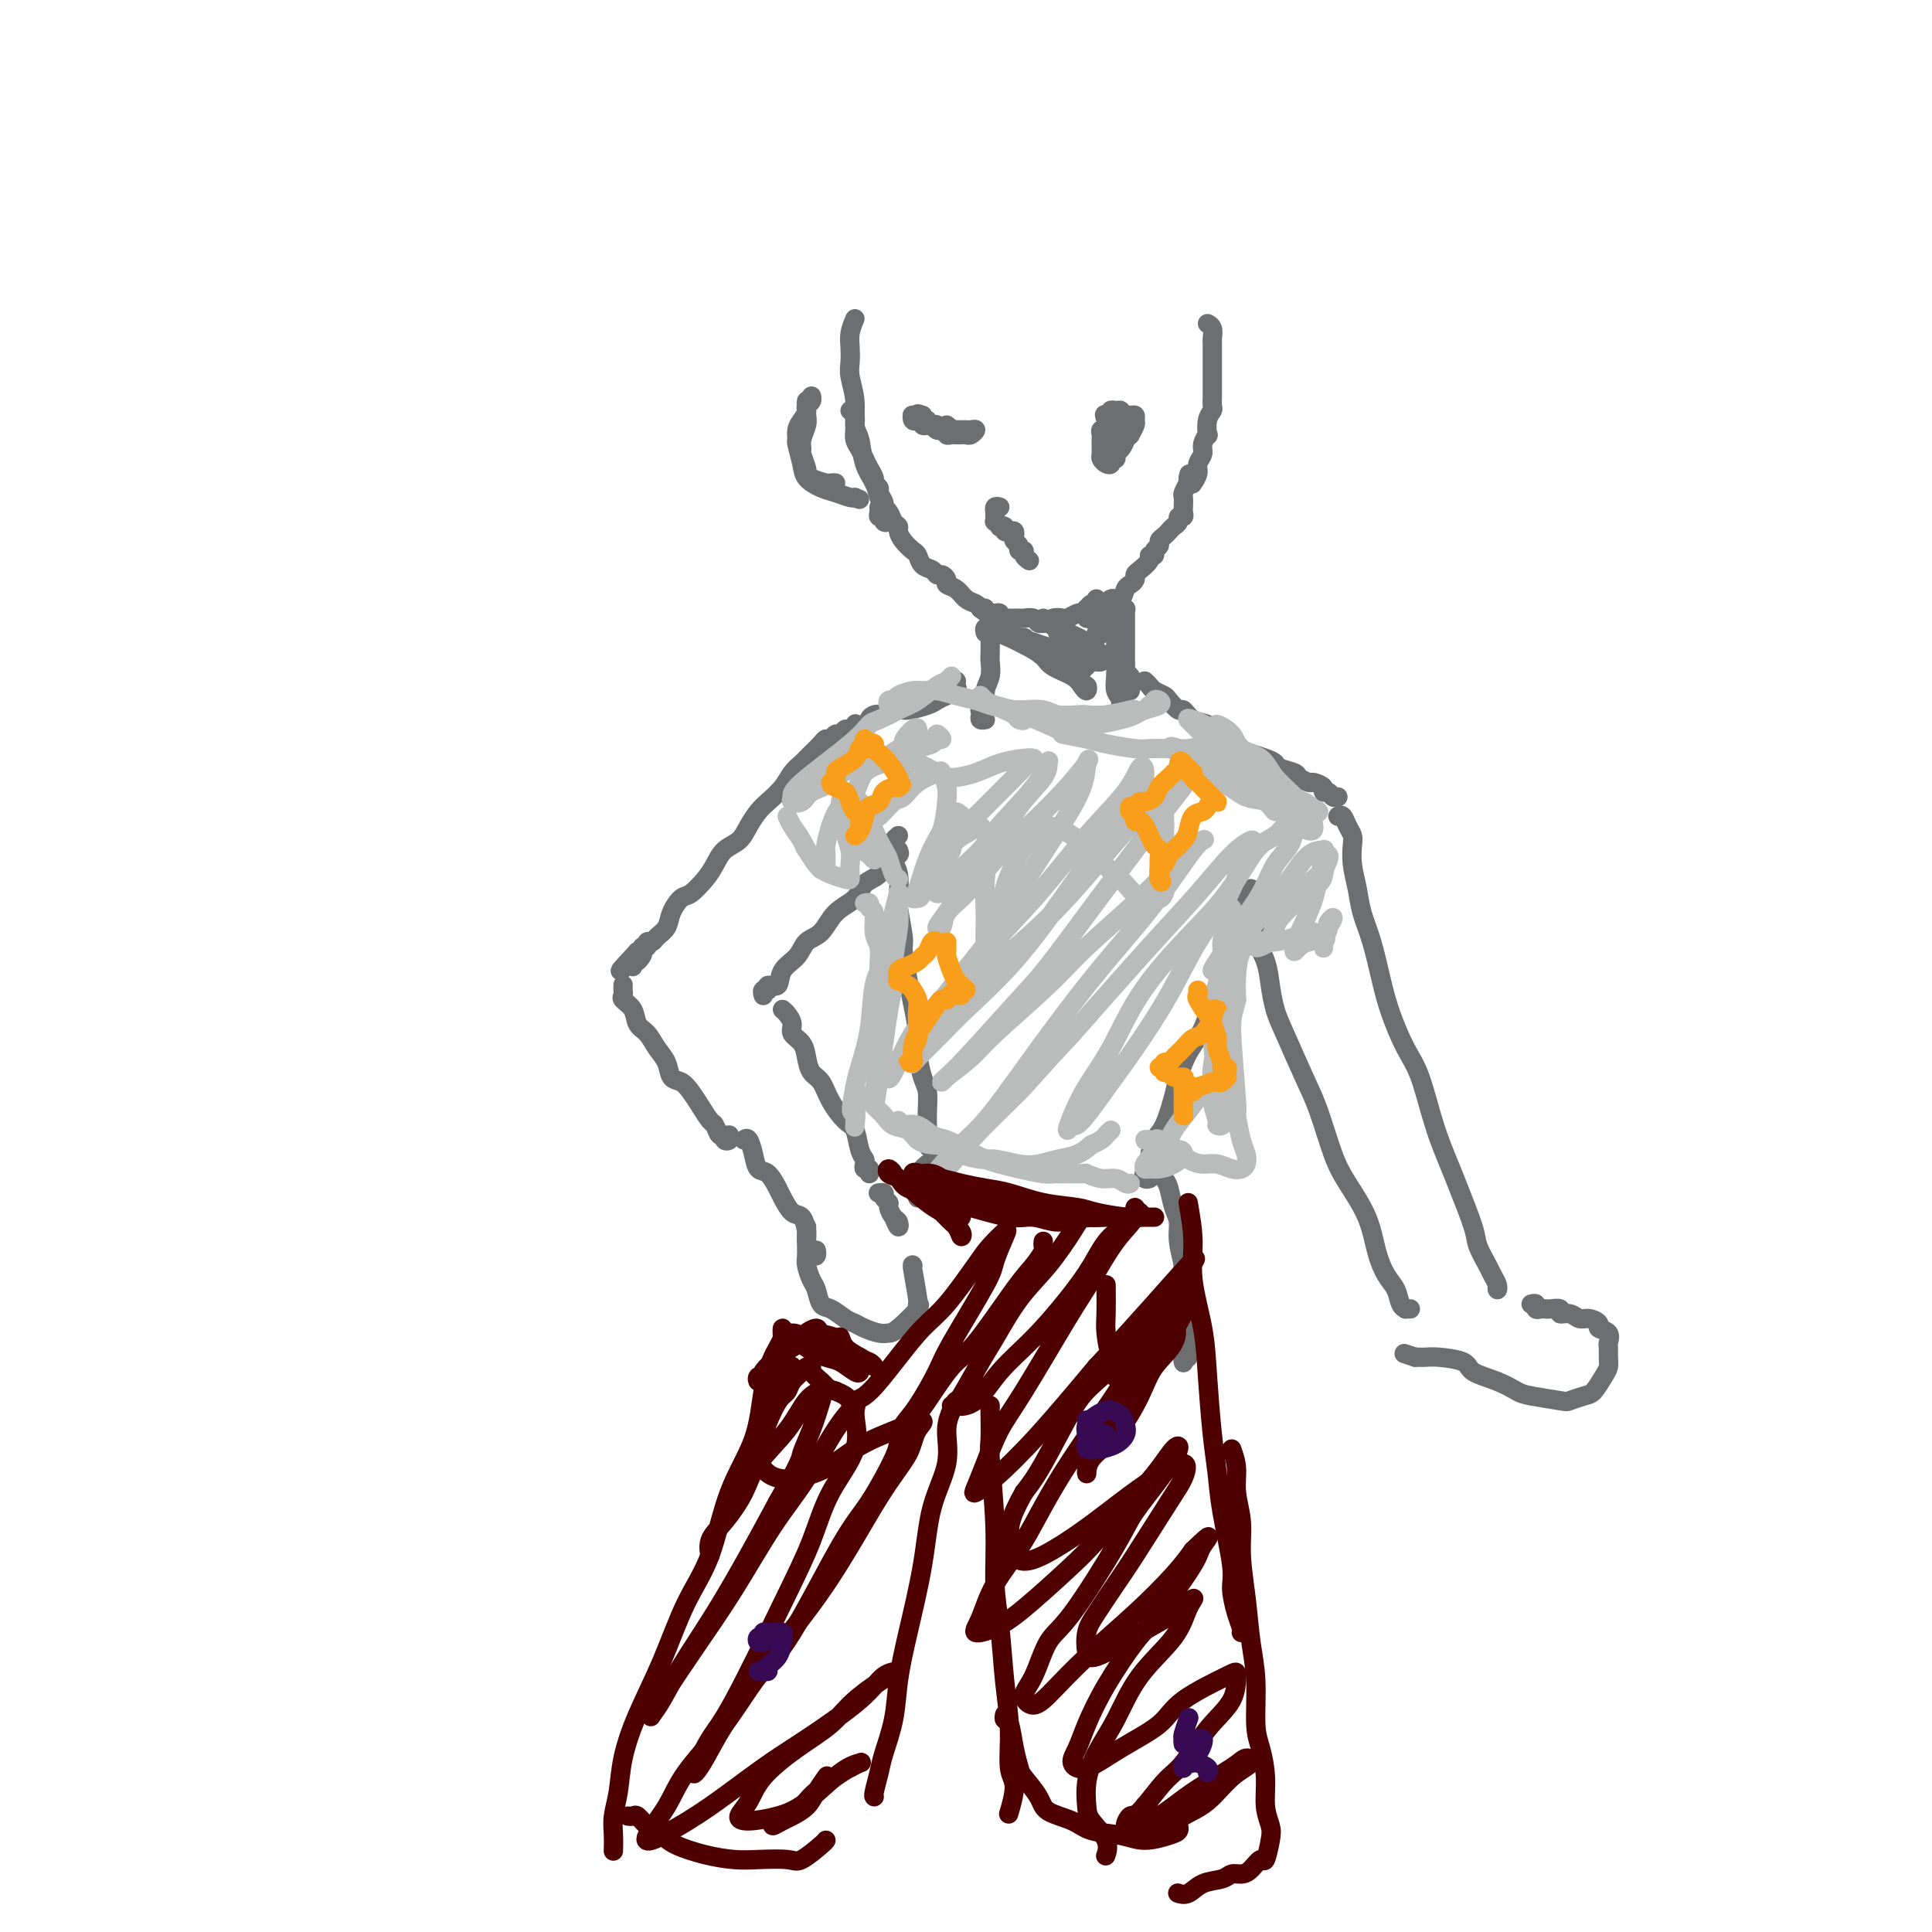 <svg viewBox='0 0 400 400' version='1.1' xmlns='http://www.w3.org/2000/svg' xmlns:xlink='http://www.w3.org/1999/xlink'><g fill='none' stroke='rgb(109,110,112)' stroke-width='4' stroke-linecap='round' stroke-linejoin='round'><path d='M177,66c-0.420,1.003 -0.841,2.006 -1,3c-0.159,0.994 -0.058,1.978 0,3c0.058,1.022 0.071,2.081 0,3c-0.071,0.919 -0.227,1.698 0,3c0.227,1.302 0.838,3.128 1,5c0.162,1.872 -0.125,3.790 0,5c0.125,1.210 0.663,1.713 1,3c0.337,1.287 0.472,3.356 1,5c0.528,1.644 1.449,2.861 2,4c0.551,1.139 0.732,2.201 1,3c0.268,0.799 0.623,1.334 1,2c0.377,0.666 0.777,1.461 1,2c0.223,0.539 0.270,0.821 0,1c-0.270,0.179 -0.857,0.254 -1,0c-0.143,-0.254 0.158,-0.839 0,-1c-0.158,-0.161 -0.774,0.101 -1,0c-0.226,-0.101 -0.061,-0.566 0,-1c0.061,-0.434 0.017,-0.838 0,-1c-0.017,-0.162 -0.009,-0.081 0,0'/><path d='M176,85c0.424,0.214 0.849,0.427 1,1c0.151,0.573 0.030,1.504 0,2c-0.030,0.496 0.033,0.555 0,1c-0.033,0.445 -0.163,1.275 0,2c0.163,0.725 0.617,1.346 1,2c0.383,0.654 0.695,1.341 1,2c0.305,0.659 0.602,1.289 1,2c0.398,0.711 0.895,1.504 1,2c0.105,0.496 -0.183,0.697 0,1c0.183,0.303 0.837,0.710 1,1c0.163,0.290 -0.164,0.463 0,1c0.164,0.537 0.818,1.440 1,2c0.182,0.560 -0.110,0.779 0,1c0.110,0.221 0.620,0.443 1,1c0.380,0.557 0.630,1.449 1,2c0.370,0.551 0.859,0.763 1,1c0.141,0.237 -0.065,0.501 0,1c0.065,0.499 0.402,1.233 1,2c0.598,0.767 1.456,1.569 2,2c0.544,0.431 0.775,0.493 1,1c0.225,0.507 0.443,1.459 1,2c0.557,0.541 1.454,0.670 2,1c0.546,0.330 0.741,0.861 1,1c0.259,0.139 0.583,-0.114 1,0c0.417,0.114 0.927,0.594 1,1c0.073,0.406 -0.293,0.739 0,1c0.293,0.261 1.243,0.451 2,1c0.757,0.549 1.319,1.455 2,2c0.681,0.545 1.480,0.727 2,1c0.520,0.273 0.760,0.636 1,1'/><path d='M203,126c2.657,2.105 1.300,0.368 1,0c-0.300,-0.368 0.458,0.632 1,1c0.542,0.368 0.869,0.105 1,0c0.131,-0.105 0.065,-0.053 0,0'/><path d='M206,127c0.447,-0.113 0.893,-0.226 1,0c0.107,0.226 -0.126,0.793 0,1c0.126,0.207 0.610,0.056 1,0c0.390,-0.056 0.686,-0.016 1,0c0.314,0.016 0.647,0.008 1,0c0.353,-0.008 0.726,-0.017 1,0c0.274,0.017 0.450,0.058 1,0c0.550,-0.058 1.473,-0.215 2,0c0.527,0.215 0.656,0.804 1,1c0.344,0.196 0.903,0.001 1,0c0.097,-0.001 -0.269,0.192 0,0c0.269,-0.192 1.171,-0.770 2,-1c0.829,-0.230 1.585,-0.113 2,0c0.415,0.113 0.490,0.222 1,0c0.510,-0.222 1.457,-0.776 2,-1c0.543,-0.224 0.684,-0.116 1,0c0.316,0.116 0.806,0.242 1,0c0.194,-0.242 0.090,-0.853 0,-1c-0.090,-0.147 -0.168,0.171 0,0c0.168,-0.171 0.581,-0.829 1,-1c0.419,-0.171 0.844,0.146 1,0c0.156,-0.146 0.045,-0.756 0,-1c-0.045,-0.244 -0.022,-0.122 0,0'/><path d='M225,128c-0.060,-0.027 -0.119,-0.054 0,0c0.119,0.054 0.417,0.188 1,0c0.583,-0.188 1.452,-0.698 2,-1c0.548,-0.302 0.777,-0.395 1,-1c0.223,-0.605 0.442,-1.720 1,-2c0.558,-0.280 1.455,0.276 2,0c0.545,-0.276 0.736,-1.382 1,-2c0.264,-0.618 0.600,-0.746 1,-1c0.400,-0.254 0.862,-0.632 1,-1c0.138,-0.368 -0.050,-0.725 0,-1c0.050,-0.275 0.338,-0.469 1,-1c0.662,-0.531 1.698,-1.399 2,-2c0.302,-0.601 -0.130,-0.935 0,-1c0.130,-0.065 0.822,0.137 1,0c0.178,-0.137 -0.160,-0.614 0,-1c0.160,-0.386 0.816,-0.681 1,-1c0.184,-0.319 -0.104,-0.663 0,-1c0.104,-0.337 0.601,-0.669 1,-1c0.399,-0.331 0.699,-0.662 1,-1c0.301,-0.338 0.602,-0.682 1,-1c0.398,-0.318 0.891,-0.609 1,-1c0.109,-0.391 -0.167,-0.882 0,-1c0.167,-0.118 0.776,0.139 1,0c0.224,-0.139 0.064,-0.672 0,-1c-0.064,-0.328 -0.031,-0.451 0,-1c0.031,-0.549 0.061,-1.523 0,-2c-0.061,-0.477 -0.212,-0.458 0,-1c0.212,-0.542 0.788,-1.646 1,-2c0.212,-0.354 0.061,0.042 0,0c-0.061,-0.042 -0.030,-0.521 0,-1'/><path d='M246,99c0.333,-1.500 0.167,-0.750 0,0'/><path d='M247,100c-0.122,0.179 -0.244,0.358 0,0c0.244,-0.358 0.854,-1.253 1,-2c0.146,-0.747 -0.171,-1.346 0,-2c0.171,-0.654 0.829,-1.361 1,-2c0.171,-0.639 -0.147,-1.208 0,-2c0.147,-0.792 0.757,-1.808 1,-2c0.243,-0.192 0.118,0.439 0,0c-0.118,-0.439 -0.228,-1.949 0,-3c0.228,-1.051 0.793,-1.643 1,-2c0.207,-0.357 0.055,-0.479 0,-1c-0.055,-0.521 -0.015,-1.442 0,-2c0.015,-0.558 0.004,-0.751 0,-1c-0.004,-0.249 -0.001,-0.552 0,-1c0.001,-0.448 0.000,-1.041 0,-2c-0.000,-0.959 -0.000,-2.283 0,-3c0.000,-0.717 0.001,-0.826 0,-1c-0.001,-0.174 -0.004,-0.415 0,-1c0.004,-0.585 0.015,-1.516 0,-2c-0.015,-0.484 -0.056,-0.521 0,-1c0.056,-0.479 0.207,-1.398 0,-2c-0.207,-0.602 -0.774,-0.886 -1,-1c-0.226,-0.114 -0.113,-0.057 0,0'/><path d='M173,100c-0.392,-0.023 -0.783,-0.045 -1,0c-0.217,0.045 -0.258,0.159 -1,0c-0.742,-0.159 -2.184,-0.591 -3,-1c-0.816,-0.409 -1.004,-0.794 -1,-1c0.004,-0.206 0.201,-0.233 0,-1c-0.201,-0.767 -0.800,-2.275 -1,-3c-0.200,-0.725 -0.001,-0.666 0,-1c0.001,-0.334 -0.197,-1.059 0,-2c0.197,-0.941 0.789,-2.097 1,-3c0.211,-0.903 0.042,-1.553 0,-2c-0.042,-0.447 0.042,-0.690 0,-1c-0.042,-0.310 -0.211,-0.687 0,-1c0.211,-0.313 0.804,-0.561 1,-1c0.196,-0.439 -0.003,-1.068 0,-1c0.003,0.068 0.207,0.833 0,1c-0.207,0.167 -0.826,-0.263 -1,0c-0.174,0.263 0.096,1.220 0,2c-0.096,0.780 -0.558,1.384 -1,2c-0.442,0.616 -0.863,1.242 -1,2c-0.137,0.758 0.011,1.646 0,2c-0.011,0.354 -0.180,0.175 0,1c0.180,0.825 0.710,2.656 1,4c0.290,1.344 0.340,2.203 1,3c0.660,0.797 1.928,1.534 3,2c1.072,0.466 1.947,0.661 3,1c1.053,0.339 2.283,0.822 3,1c0.717,0.178 0.919,0.051 1,0c0.081,-0.051 0.040,-0.025 0,0'/><path d='M177,103c1.667,0.667 0.833,0.333 0,0'/><path d='M207,105c-0.422,-0.119 -0.845,-0.238 -1,0c-0.155,0.238 -0.043,0.833 0,1c0.043,0.167 0.015,-0.095 0,0c-0.015,0.095 -0.019,0.548 0,1c0.019,0.452 0.062,0.905 0,1c-0.062,0.095 -0.228,-0.167 0,0c0.228,0.167 0.848,0.763 1,1c0.152,0.237 -0.166,0.115 0,0c0.166,-0.115 0.815,-0.224 1,0c0.185,0.224 -0.095,0.781 0,1c0.095,0.219 0.565,0.100 1,0c0.435,-0.100 0.833,-0.180 1,0c0.167,0.180 0.101,0.622 0,1c-0.101,0.378 -0.238,0.693 0,1c0.238,0.307 0.852,0.608 1,1c0.148,0.392 -0.170,0.876 0,1c0.170,0.124 0.829,-0.111 1,0c0.171,0.111 -0.146,0.568 0,1c0.146,0.432 0.756,0.838 1,1c0.244,0.162 0.122,0.081 0,0'/><path d='M196,88c0.542,0.423 1.085,0.846 1,1c-0.085,0.154 -0.796,0.037 -1,0c-0.204,-0.037 0.100,0.004 0,0c-0.100,-0.004 -0.605,-0.053 -1,0c-0.395,0.053 -0.679,0.207 -1,0c-0.321,-0.207 -0.677,-0.774 -1,-1c-0.323,-0.226 -0.612,-0.112 -1,0c-0.388,0.112 -0.875,0.221 -1,0c-0.125,-0.221 0.113,-0.774 0,-1c-0.113,-0.226 -0.577,-0.127 -1,0c-0.423,0.127 -0.804,0.281 -1,0c-0.196,-0.281 -0.207,-0.999 0,-1c0.207,-0.001 0.630,0.714 1,1c0.370,0.286 0.685,0.143 1,0'/><path d='M191,87c-0.348,0.007 1.283,0.524 2,1c0.717,0.476 0.521,0.912 1,1c0.479,0.088 1.634,-0.173 2,0c0.366,0.173 -0.056,0.778 0,1c0.056,0.222 0.592,0.060 1,0c0.408,-0.060 0.688,-0.020 1,0c0.312,0.020 0.655,0.019 1,0c0.345,-0.019 0.692,-0.058 1,0c0.308,0.058 0.577,0.212 1,0c0.423,-0.212 1.000,-0.789 1,-1c-0.000,-0.211 -0.577,-0.057 -1,0c-0.423,0.057 -0.692,0.015 -1,0c-0.308,-0.015 -0.656,-0.004 -1,0c-0.344,0.004 -0.684,0.002 -1,0c-0.316,-0.002 -0.610,-0.004 -1,0c-0.390,0.004 -0.878,0.015 -1,0c-0.122,-0.015 0.121,-0.056 0,0c-0.121,0.056 -0.606,0.207 -1,0c-0.394,-0.207 -0.698,-0.773 -1,-1c-0.302,-0.227 -0.603,-0.116 -1,0c-0.397,0.116 -0.890,0.237 -1,0c-0.110,-0.237 0.163,-0.833 0,-1c-0.163,-0.167 -0.761,0.095 -1,0c-0.239,-0.095 -0.120,-0.548 0,-1'/><path d='M191,86c-1.560,-0.619 -0.958,-0.167 -1,0c-0.042,0.167 -0.726,0.048 -1,0c-0.274,-0.048 -0.137,-0.024 0,0'/><path d='M232,87c-0.340,0.333 -0.679,0.666 -1,1c-0.321,0.334 -0.623,0.668 -1,1c-0.377,0.332 -0.830,0.663 -1,1c-0.170,0.337 -0.057,0.680 0,1c0.057,0.320 0.057,0.619 0,1c-0.057,0.381 -0.170,0.846 0,1c0.170,0.154 0.624,-0.001 1,0c0.376,0.001 0.674,0.160 1,0c0.326,-0.160 0.680,-0.638 1,-1c0.320,-0.362 0.607,-0.607 1,-1c0.393,-0.393 0.891,-0.932 1,-1c0.109,-0.068 -0.170,0.336 0,0c0.170,-0.336 0.789,-1.411 1,-2c0.211,-0.589 0.015,-0.690 0,-1c-0.015,-0.310 0.151,-0.827 0,-1c-0.151,-0.173 -0.619,-0.001 -1,0c-0.381,0.001 -0.677,-0.168 -1,0c-0.323,0.168 -0.675,0.675 -1,1c-0.325,0.325 -0.624,0.469 -1,1c-0.376,0.531 -0.830,1.449 -1,2c-0.170,0.551 -0.057,0.733 0,1c0.057,0.267 0.056,0.618 0,1c-0.056,0.382 -0.169,0.795 0,1c0.169,0.205 0.620,0.201 1,0c0.380,-0.201 0.690,-0.601 1,-1'/><path d='M232,92c0.535,0.148 0.871,-0.481 1,-1c0.129,-0.519 0.049,-0.927 0,-1c-0.049,-0.073 -0.069,0.190 0,0c0.069,-0.190 0.225,-0.832 0,-1c-0.225,-0.168 -0.831,0.137 -1,0c-0.169,-0.137 0.099,-0.717 0,-1c-0.099,-0.283 -0.565,-0.268 -1,0c-0.435,0.268 -0.839,0.791 -1,1c-0.161,0.209 -0.081,0.105 0,0'/><path d='M231,89c0.081,-0.288 0.161,-0.575 0,-1c-0.161,-0.425 -0.565,-0.987 -1,-1c-0.435,-0.013 -0.901,0.521 -1,1c-0.099,0.479 0.170,0.901 0,1c-0.170,0.099 -0.777,-0.124 -1,0c-0.223,0.124 -0.060,0.596 0,1c0.060,0.404 0.019,0.739 0,1c-0.019,0.261 -0.015,0.449 0,1c0.015,0.551 0.041,1.464 0,2c-0.041,0.536 -0.151,0.694 0,1c0.151,0.306 0.561,0.758 1,1c0.439,0.242 0.905,0.273 1,0c0.095,-0.273 -0.181,-0.850 0,-1c0.181,-0.150 0.819,0.128 1,0c0.181,-0.128 -0.095,-0.660 0,-1c0.095,-0.340 0.561,-0.486 1,-1c0.439,-0.514 0.850,-1.394 1,-2c0.150,-0.606 0.037,-0.936 0,-1c-0.037,-0.064 0.001,0.138 0,0c-0.001,-0.138 -0.043,-0.616 0,-1c0.043,-0.384 0.170,-0.674 0,-1c-0.170,-0.326 -0.637,-0.690 -1,-1c-0.363,-0.310 -0.623,-0.568 -1,-1c-0.377,-0.432 -0.871,-1.039 -1,-1c-0.129,0.039 0.106,0.726 0,1c-0.106,0.274 -0.553,0.137 -1,0'/><path d='M229,86c-0.623,-0.596 -0.182,0.415 0,1c0.182,0.585 0.103,0.745 0,1c-0.103,0.255 -0.230,0.605 0,1c0.230,0.395 0.818,0.835 1,1c0.182,0.165 -0.043,0.055 0,0c0.043,-0.055 0.352,-0.056 1,0c0.648,0.056 1.634,0.170 2,0c0.366,-0.170 0.113,-0.624 0,-1c-0.113,-0.376 -0.086,-0.675 0,-1c0.086,-0.325 0.229,-0.677 0,-1c-0.229,-0.323 -0.831,-0.619 -1,-1c-0.169,-0.381 0.095,-0.849 0,-1c-0.095,-0.151 -0.547,0.016 -1,0c-0.453,-0.016 -0.906,-0.214 -1,0c-0.094,0.214 0.171,0.841 0,1c-0.171,0.159 -0.777,-0.149 -1,0c-0.223,0.149 -0.064,0.757 0,1c0.064,0.243 0.032,0.122 0,0'/><path d='M204,131c-0.113,-0.395 -0.226,-0.789 0,-1c0.226,-0.211 0.792,-0.237 1,0c0.208,0.237 0.057,0.738 0,1c-0.057,0.262 -0.019,0.285 0,1c0.019,0.715 0.020,2.121 0,3c-0.020,0.879 -0.062,1.231 0,2c0.062,0.769 0.227,1.957 0,3c-0.227,1.043 -0.845,1.943 -1,3c-0.155,1.057 0.154,2.273 0,3c-0.154,0.727 -0.770,0.965 -1,1c-0.230,0.035 -0.076,-0.134 0,0c0.076,0.134 0.072,0.572 0,1c-0.072,0.428 -0.212,0.846 0,1c0.212,0.154 0.775,0.044 1,0c0.225,-0.044 0.113,-0.022 0,0'/><path d='M233,126c0.000,0.000 0.100,0.100 0.1,0.1'/><path d='M233,126c-0.000,0.302 -0.000,0.605 0,1c0.000,0.395 0.000,0.883 0,1c-0.000,0.117 -0.000,-0.138 0,0c0.000,0.138 0.000,0.670 0,1c-0.000,0.330 -0.000,0.459 0,1c0.000,0.541 0.000,1.493 0,2c-0.000,0.507 -0.001,0.570 0,1c0.001,0.430 0.004,1.229 0,2c-0.004,0.771 -0.015,1.516 0,2c0.015,0.484 0.057,0.707 0,1c-0.057,0.293 -0.211,0.657 0,1c0.211,0.343 0.789,0.667 1,1c0.211,0.333 0.057,0.677 0,1c-0.057,0.323 -0.015,0.625 0,1c0.015,0.375 0.004,0.821 0,1c-0.004,0.179 -0.002,0.089 0,0'/><path d='M198,141c-0.047,0.333 -0.093,0.666 0,1c0.093,0.334 0.327,0.668 0,1c-0.327,0.332 -1.214,0.662 -2,1c-0.786,0.338 -1.472,0.683 -2,1c-0.528,0.317 -0.900,0.607 -2,1c-1.100,0.393 -2.928,0.889 -4,1c-1.072,0.111 -1.388,-0.163 -2,0c-0.612,0.163 -1.519,0.762 -2,1c-0.481,0.238 -0.535,0.116 -1,0c-0.465,-0.116 -1.341,-0.227 -2,0c-0.659,0.227 -1.100,0.792 -1,1c0.100,0.208 0.743,0.059 1,0c0.257,-0.059 0.129,-0.030 0,0'/><path d='M231,128c-0.000,-0.103 -0.000,-0.205 0,0c0.000,0.205 0.000,0.719 0,1c-0.000,0.281 -0.001,0.330 0,1c0.001,0.670 0.004,1.961 0,3c-0.004,1.039 -0.016,1.827 0,3c0.016,1.173 0.061,2.731 0,4c-0.061,1.269 -0.226,2.248 0,3c0.226,0.752 0.845,1.278 1,2c0.155,0.722 -0.155,1.640 0,2c0.155,0.360 0.773,0.163 1,0c0.227,-0.163 0.061,-0.291 0,0c-0.061,0.291 -0.016,1.001 0,1c0.016,-0.001 0.005,-0.715 0,-1c-0.005,-0.285 -0.002,-0.143 0,0'/><path d='M216,128c-0.033,0.479 -0.065,0.958 0,1c0.065,0.042 0.229,-0.355 1,0c0.771,0.355 2.151,1.460 3,2c0.849,0.540 1.169,0.516 2,1c0.831,0.484 2.174,1.477 3,2c0.826,0.523 1.135,0.577 2,1c0.865,0.423 2.285,1.215 2,1c-0.285,-0.215 -2.276,-1.435 -3,-2c-0.724,-0.565 -0.181,-0.473 -1,-1c-0.819,-0.527 -3.002,-1.674 -4,-2c-0.998,-0.326 -0.813,0.168 -1,0c-0.187,-0.168 -0.747,-0.999 -1,-1c-0.253,-0.001 -0.198,0.829 0,1c0.198,0.171 0.539,-0.318 1,0c0.461,0.318 1.042,1.444 2,2c0.958,0.556 2.293,0.541 3,1c0.707,0.459 0.786,1.392 1,2c0.214,0.608 0.564,0.892 1,1c0.436,0.108 0.959,0.040 1,0c0.041,-0.040 -0.401,-0.052 -1,0c-0.599,0.052 -1.357,0.169 -2,0c-0.643,-0.169 -1.172,-0.623 -2,-1c-0.828,-0.377 -1.954,-0.678 -3,-1c-1.046,-0.322 -2.012,-0.663 -3,-1c-0.988,-0.337 -1.996,-0.668 -3,-1c-1.004,-0.332 -2.002,-0.666 -3,-1'/><path d='M211,132c-3.113,-1.020 -2.897,-1.070 -3,-1c-0.103,0.070 -0.527,0.259 -1,0c-0.473,-0.259 -0.996,-0.967 -1,-1c-0.004,-0.033 0.511,0.610 1,1c0.489,0.390 0.953,0.527 2,1c1.047,0.473 2.676,1.282 4,2c1.324,0.718 2.344,1.346 3,2c0.656,0.654 0.947,1.334 2,2c1.053,0.666 2.867,1.319 4,2c1.133,0.681 1.584,1.392 2,2c0.416,0.608 0.797,1.113 1,1c0.203,-0.113 0.227,-0.845 0,-1c-0.227,-0.155 -0.705,0.267 -1,0c-0.295,-0.267 -0.408,-1.223 -1,-2c-0.592,-0.777 -1.665,-1.376 -3,-2c-1.335,-0.624 -2.934,-1.273 -4,-2c-1.066,-0.727 -1.601,-1.531 -2,-2c-0.399,-0.469 -0.664,-0.603 -1,-1c-0.336,-0.397 -0.744,-1.056 -1,-1c-0.256,0.056 -0.360,0.827 0,1c0.360,0.173 1.185,-0.251 2,0c0.815,0.251 1.618,1.177 2,2c0.382,0.823 0.341,1.542 1,2c0.659,0.458 2.019,0.655 3,1c0.981,0.345 1.583,0.838 2,1c0.417,0.162 0.648,-0.008 1,0c0.352,0.008 0.826,0.195 1,0c0.174,-0.195 0.050,-0.770 0,-1c-0.050,-0.230 -0.025,-0.115 0,0'/><path d='M224,138c1.858,0.524 0.501,-1.167 0,-2c-0.501,-0.833 -0.148,-0.808 0,-1c0.148,-0.192 0.091,-0.601 0,-1c-0.091,-0.399 -0.218,-0.789 0,-1c0.218,-0.211 0.779,-0.242 1,0c0.221,0.242 0.102,0.756 0,1c-0.102,0.244 -0.185,0.218 0,0c0.185,-0.218 0.639,-0.629 1,-1c0.361,-0.371 0.628,-0.702 1,-1c0.372,-0.298 0.850,-0.563 1,-1c0.150,-0.437 -0.026,-1.045 0,-1c0.026,0.045 0.254,0.744 0,1c-0.254,0.256 -0.992,0.069 -1,0c-0.008,-0.069 0.712,-0.020 1,0c0.288,0.020 0.144,0.010 0,0'/><path d='M237,141c0.366,0.336 0.732,0.673 1,1c0.268,0.327 0.438,0.646 1,1c0.562,0.354 1.515,0.743 2,1c0.485,0.257 0.503,0.382 1,1c0.497,0.618 1.474,1.728 2,2c0.526,0.272 0.602,-0.293 1,0c0.398,0.293 1.118,1.444 2,2c0.882,0.556 1.926,0.516 3,1c1.074,0.484 2.178,1.492 3,2c0.822,0.508 1.362,0.517 2,1c0.638,0.483 1.373,1.439 2,2c0.627,0.561 1.145,0.728 2,1c0.855,0.272 2.045,0.650 3,1c0.955,0.350 1.675,0.672 2,1c0.325,0.328 0.257,0.662 1,1c0.743,0.338 2.298,0.682 3,1c0.702,0.318 0.551,0.611 1,1c0.449,0.389 1.496,0.874 2,1c0.504,0.126 0.463,-0.106 1,0c0.537,0.106 1.650,0.550 2,1c0.350,0.450 -0.064,0.905 0,1c0.064,0.095 0.605,-0.170 1,0c0.395,0.170 0.645,0.777 1,1c0.355,0.223 0.816,0.064 1,0c0.184,-0.064 0.092,-0.032 0,0'/><path d='M177,150c0.089,-0.122 0.179,-0.244 0,0c-0.179,0.244 -0.625,0.854 -1,1c-0.375,0.146 -0.678,-0.172 -1,0c-0.322,0.172 -0.663,0.833 -1,1c-0.337,0.167 -0.671,-0.159 -1,0c-0.329,0.159 -0.652,0.802 -1,1c-0.348,0.198 -0.722,-0.050 -1,0c-0.278,0.050 -0.459,0.397 -1,1c-0.541,0.603 -1.442,1.463 -2,2c-0.558,0.537 -0.772,0.753 -1,1c-0.228,0.247 -0.470,0.527 -1,1c-0.530,0.473 -1.350,1.141 -2,2c-0.650,0.859 -1.132,1.911 -2,3c-0.868,1.089 -2.123,2.216 -3,3c-0.877,0.784 -1.376,1.224 -2,2c-0.624,0.776 -1.373,1.887 -2,3c-0.627,1.113 -1.130,2.228 -2,3c-0.870,0.772 -2.105,1.199 -3,2c-0.895,0.801 -1.448,1.975 -2,3c-0.552,1.025 -1.102,1.902 -2,3c-0.898,1.098 -2.142,2.416 -3,3c-0.858,0.584 -1.329,0.434 -2,1c-0.671,0.566 -1.543,1.849 -2,3c-0.457,1.151 -0.500,2.169 -1,3c-0.500,0.831 -1.459,1.476 -2,2c-0.541,0.524 -0.666,0.929 -1,1c-0.334,0.071 -0.877,-0.191 -1,0c-0.123,0.191 0.173,0.835 0,1c-0.173,0.165 -0.816,-0.148 -1,0c-0.184,0.148 0.090,0.757 0,1c-0.090,0.243 -0.545,0.122 -1,0'/><path d='M132,197c-6.978,7.432 -1.922,2.514 0,1c1.922,-1.514 0.711,0.378 0,1c-0.711,0.622 -0.922,-0.025 -1,0c-0.078,0.025 -0.022,0.721 0,1c0.022,0.279 0.011,0.139 0,0'/><path d='M129,204c0.004,-0.088 0.008,-0.176 0,0c-0.008,0.176 -0.028,0.618 0,1c0.028,0.382 0.105,0.706 0,1c-0.105,0.294 -0.390,0.557 0,1c0.390,0.443 1.456,1.066 2,2c0.544,0.934 0.565,2.180 1,3c0.435,0.820 1.285,1.213 2,2c0.715,0.787 1.294,1.967 2,3c0.706,1.033 1.540,1.917 2,3c0.460,1.083 0.547,2.364 1,3c0.453,0.636 1.273,0.627 2,1c0.727,0.373 1.360,1.127 2,2c0.640,0.873 1.286,1.865 2,3c0.714,1.135 1.497,2.413 2,3c0.503,0.587 0.727,0.484 1,1c0.273,0.516 0.595,1.651 1,2c0.405,0.349 0.893,-0.089 1,0c0.107,0.089 -0.167,0.704 0,1c0.167,0.296 0.776,0.272 1,0c0.224,-0.272 0.064,-0.792 0,-1c-0.064,-0.208 -0.032,-0.104 0,0'/><path d='M186,176c0.188,0.390 0.376,0.779 0,1c-0.376,0.221 -1.315,0.273 -2,1c-0.685,0.727 -1.117,2.128 -2,3c-0.883,0.872 -2.219,1.216 -3,2c-0.781,0.784 -1.009,2.009 -2,3c-0.991,0.991 -2.746,1.748 -4,3c-1.254,1.252 -2.008,2.998 -3,4c-0.992,1.002 -2.221,1.258 -3,2c-0.779,0.742 -1.108,1.968 -2,3c-0.892,1.032 -2.348,1.869 -3,3c-0.652,1.131 -0.500,2.555 -1,3c-0.500,0.445 -1.650,-0.091 -2,0c-0.350,0.091 0.102,0.808 0,1c-0.102,0.192 -0.758,-0.141 -1,0c-0.242,0.141 -0.069,0.754 0,1c0.069,0.246 0.035,0.123 0,0'/><path d='M162,209c0.295,0.246 0.590,0.491 1,1c0.410,0.509 0.935,1.281 1,2c0.065,0.719 -0.330,1.384 0,2c0.330,0.616 1.386,1.181 2,2c0.614,0.819 0.787,1.890 1,3c0.213,1.110 0.467,2.259 1,3c0.533,0.741 1.347,1.073 2,2c0.653,0.927 1.145,2.448 2,4c0.855,1.552 2.072,3.137 3,4c0.928,0.863 1.568,1.006 2,2c0.432,0.994 0.655,2.840 1,4c0.345,1.160 0.810,1.635 1,2c0.190,0.365 0.103,0.620 0,1c-0.103,0.380 -0.224,0.885 0,1c0.224,0.115 0.791,-0.161 1,0c0.209,0.161 0.060,0.760 0,1c-0.060,0.240 -0.030,0.120 0,0'/><path d='M154,236c0.327,-0.251 0.655,-0.502 1,0c0.345,0.502 0.708,1.757 1,3c0.292,1.243 0.515,2.474 1,3c0.485,0.526 1.233,0.349 2,1c0.767,0.651 1.554,2.132 2,3c0.446,0.868 0.549,1.124 1,2c0.451,0.876 1.248,2.372 2,3c0.752,0.628 1.459,0.388 2,1c0.541,0.612 0.915,2.078 1,3c0.085,0.922 -0.121,1.301 0,2c0.121,0.699 0.568,1.718 1,2c0.432,0.282 0.848,-0.172 1,0c0.152,0.172 0.041,0.969 0,1c-0.041,0.031 -0.012,-0.706 0,-1c0.012,-0.294 0.006,-0.147 0,0'/><path d='M167,254c-0.000,0.357 -0.001,0.713 0,1c0.001,0.287 0.003,0.504 0,1c-0.003,0.496 -0.012,1.272 0,2c0.012,0.728 0.044,1.407 0,2c-0.044,0.593 -0.165,1.099 0,2c0.165,0.901 0.614,2.196 1,3c0.386,0.804 0.708,1.119 1,2c0.292,0.881 0.552,2.330 1,3c0.448,0.670 1.082,0.562 2,1c0.918,0.438 2.119,1.424 3,2c0.881,0.576 1.441,0.743 2,1c0.559,0.257 1.118,0.605 2,1c0.882,0.395 2.089,0.837 3,1c0.911,0.163 1.527,0.046 2,0c0.473,-0.046 0.802,-0.020 2,-1c1.198,-0.980 3.263,-2.967 4,-4c0.737,-1.033 0.145,-1.114 0,-1c-0.145,0.114 0.157,0.422 0,-1c-0.157,-1.422 -0.773,-4.575 -1,-6c-0.227,-1.425 -0.065,-1.121 0,-1c0.065,0.121 0.032,0.061 0,0'/><path d='M186,173c-0.431,0.384 -0.861,0.768 -1,1c-0.139,0.232 0.014,0.313 0,1c-0.014,0.687 -0.196,1.981 0,3c0.196,1.019 0.770,1.764 1,3c0.230,1.236 0.117,2.963 0,4c-0.117,1.037 -0.239,1.384 0,3c0.239,1.616 0.839,4.502 1,6c0.161,1.498 -0.115,1.610 0,3c0.115,1.390 0.622,4.060 1,6c0.378,1.940 0.627,3.151 1,5c0.373,1.849 0.871,4.336 1,6c0.129,1.664 -0.109,2.504 0,4c0.109,1.496 0.565,3.646 1,5c0.435,1.354 0.848,1.910 1,3c0.152,1.090 0.044,2.712 0,4c-0.044,1.288 -0.022,2.241 0,3c0.022,0.759 0.044,1.324 0,2c-0.044,0.676 -0.156,1.463 0,2c0.156,0.537 0.578,0.824 1,1c0.422,0.176 0.844,0.240 1,0c0.156,-0.240 0.044,-0.783 0,-1c-0.044,-0.217 -0.022,-0.109 0,0'/><path d='M259,184c-0.335,1.062 -0.670,2.124 -1,3c-0.330,0.876 -0.655,1.565 -1,3c-0.345,1.435 -0.710,3.615 -1,5c-0.290,1.385 -0.504,1.975 -1,3c-0.496,1.025 -1.275,2.483 -2,4c-0.725,1.517 -1.398,3.092 -2,5c-0.602,1.908 -1.134,4.150 -2,6c-0.866,1.850 -2.067,3.309 -3,5c-0.933,1.691 -1.599,3.614 -2,5c-0.401,1.386 -0.537,2.236 -1,4c-0.463,1.764 -1.252,4.444 -2,6c-0.748,1.556 -1.455,1.990 -2,3c-0.545,1.010 -0.927,2.596 -1,4c-0.073,1.404 0.163,2.625 0,3c-0.163,0.375 -0.724,-0.095 -1,0c-0.276,0.095 -0.267,0.756 0,1c0.267,0.244 0.790,0.070 1,0c0.210,-0.070 0.105,-0.035 0,0'/><path d='M277,169c0.339,-0.176 0.679,-0.351 1,0c0.321,0.351 0.625,1.230 1,2c0.375,0.770 0.821,1.433 1,2c0.179,0.567 0.092,1.040 0,2c-0.092,0.960 -0.190,2.408 0,4c0.190,1.592 0.669,3.329 1,5c0.331,1.671 0.514,3.275 1,5c0.486,1.725 1.274,3.569 2,6c0.726,2.431 1.390,5.449 2,8c0.610,2.551 1.164,4.637 2,7c0.836,2.363 1.952,5.005 3,7c1.048,1.995 2.029,3.342 3,6c0.971,2.658 1.933,6.625 3,10c1.067,3.375 2.240,6.158 3,8c0.760,1.842 1.106,2.744 2,5c0.894,2.256 2.334,5.865 3,8c0.666,2.135 0.557,2.798 1,4c0.443,1.202 1.439,2.945 2,4c0.561,1.055 0.686,1.421 1,2c0.314,0.579 0.816,1.372 1,2c0.184,0.628 0.050,1.092 0,1c-0.050,-0.092 -0.014,-0.741 0,-1c0.014,-0.259 0.007,-0.130 0,0'/><path d='M260,193c0.054,0.935 0.108,1.870 0,2c-0.108,0.130 -0.379,-0.546 0,0c0.379,0.546 1.407,2.315 2,4c0.593,1.685 0.753,3.286 1,5c0.247,1.714 0.583,3.543 1,5c0.417,1.457 0.914,2.544 2,5c1.086,2.456 2.760,6.283 4,9c1.240,2.717 2.047,4.326 3,7c0.953,2.674 2.051,6.414 3,9c0.949,2.586 1.750,4.018 3,6c1.250,1.982 2.951,4.513 4,7c1.049,2.487 1.448,4.929 2,7c0.552,2.071 1.257,3.770 2,5c0.743,1.230 1.523,1.990 2,3c0.477,1.010 0.650,2.271 1,3c0.350,0.729 0.877,0.927 1,1c0.123,0.073 -0.159,0.020 0,0c0.159,-0.020 0.760,-0.006 1,0c0.240,0.006 0.120,0.003 0,0'/><path d='M317,270c0.446,-0.113 0.892,-0.226 1,0c0.108,0.226 -0.121,0.792 0,1c0.121,0.208 0.591,0.060 1,0c0.409,-0.060 0.757,-0.031 1,0c0.243,0.031 0.383,0.065 1,0c0.617,-0.065 1.712,-0.228 2,0c0.288,0.228 -0.230,0.849 0,1c0.230,0.151 1.208,-0.166 2,0c0.792,0.166 1.397,0.817 2,1c0.603,0.183 1.205,-0.102 2,0c0.795,0.102 1.782,0.590 2,1c0.218,0.410 -0.334,0.743 0,1c0.334,0.257 1.554,0.439 2,1c0.446,0.561 0.117,1.500 0,2c-0.117,0.500 -0.024,0.561 0,1c0.024,0.439 -0.023,1.255 0,2c0.023,0.745 0.115,1.419 0,2c-0.115,0.581 -0.435,1.071 -1,2c-0.565,0.929 -1.373,2.298 -2,3c-0.627,0.702 -1.073,0.736 -2,1c-0.927,0.264 -2.336,0.758 -3,1c-0.664,0.242 -0.585,0.231 -2,0c-1.415,-0.231 -4.326,-0.681 -6,-1c-1.674,-0.319 -2.111,-0.506 -3,-1c-0.889,-0.494 -2.231,-1.295 -4,-2c-1.769,-0.705 -3.967,-1.313 -5,-2c-1.033,-0.687 -0.903,-1.452 -2,-2c-1.097,-0.548 -3.421,-0.879 -5,-1c-1.579,-0.121 -2.413,-0.032 -3,0c-0.587,0.032 -0.927,0.009 -1,0c-0.073,-0.009 0.122,-0.002 0,0c-0.122,0.002 -0.561,0.001 -1,0'/><path d='M293,281c-4.000,-1.333 -2.000,-0.667 0,0'/><path d='M241,244c0.342,0.461 0.684,0.922 1,2c0.316,1.078 0.606,2.773 1,4c0.394,1.227 0.893,1.988 1,3c0.107,1.012 -0.178,2.277 0,4c0.178,1.723 0.817,3.904 1,5c0.183,1.096 -0.091,1.107 0,2c0.091,0.893 0.547,2.668 1,4c0.453,1.332 0.903,2.220 1,3c0.097,0.780 -0.159,1.453 0,2c0.159,0.547 0.732,0.969 1,1c0.268,0.031 0.229,-0.329 0,-1c-0.229,-0.671 -0.649,-1.654 -1,-2c-0.351,-0.346 -0.633,-0.055 -1,-1c-0.367,-0.945 -0.819,-3.127 -1,-4c-0.181,-0.873 -0.090,-0.436 0,0'/><path d='M245,251c0.002,0.090 0.004,0.179 0,1c-0.004,0.821 -0.015,2.373 0,4c0.015,1.627 0.056,3.330 0,5c-0.056,1.670 -0.210,3.306 0,5c0.210,1.694 0.785,3.444 1,5c0.215,1.556 0.072,2.918 0,4c-0.072,1.082 -0.072,1.884 0,3c0.072,1.116 0.215,2.547 0,3c-0.215,0.453 -0.789,-0.070 -1,0c-0.211,0.070 -0.060,0.734 0,1c0.060,0.266 0.030,0.133 0,0'/><path d='M192,241c-0.453,0.364 -0.906,0.727 -1,1c-0.094,0.273 0.171,0.455 0,1c-0.171,0.545 -0.778,1.453 -1,2c-0.222,0.547 -0.060,0.734 0,1c0.060,0.266 0.016,0.610 0,1c-0.016,0.390 -0.005,0.826 0,1c0.005,0.174 0.002,0.087 0,0'/><path d='M185,252c0.401,0.943 0.802,1.885 1,2c0.198,0.115 0.192,-0.599 0,-1c-0.192,-0.401 -0.572,-0.489 -1,-1c-0.428,-0.511 -0.904,-1.443 -1,-2c-0.096,-0.557 0.189,-0.738 0,-1c-0.189,-0.262 -0.853,-0.606 -1,-1c-0.147,-0.394 0.223,-0.838 0,-1c-0.223,-0.162 -1.039,-0.044 -1,0c0.039,0.044 0.934,0.012 1,0c0.066,-0.012 -0.695,-0.003 -1,0c-0.305,0.003 -0.152,0.002 0,0'/></g>
<g fill='none' stroke='rgb(186,187,187)' stroke-width='4' stroke-linecap='round' stroke-linejoin='round'><path d='M234,245c-0.262,0.121 -0.525,0.243 -1,0c-0.475,-0.243 -1.164,-0.850 -2,-1c-0.836,-0.150 -1.821,0.157 -3,0c-1.179,-0.157 -2.552,-0.777 -3,-1c-0.448,-0.223 0.028,-0.049 -1,0c-1.028,0.049 -3.562,-0.028 -5,0c-1.438,0.028 -1.780,0.159 -3,0c-1.220,-0.159 -3.316,-0.610 -5,-1c-1.684,-0.390 -2.954,-0.719 -4,-1c-1.046,-0.281 -1.868,-0.514 -3,-1c-1.132,-0.486 -2.573,-1.227 -4,-2c-1.427,-0.773 -2.841,-1.579 -4,-2c-1.159,-0.421 -2.062,-0.456 -3,-1c-0.938,-0.544 -1.912,-1.596 -3,-2c-1.088,-0.404 -2.292,-0.160 -3,0c-0.708,0.160 -0.921,0.235 -1,0c-0.079,-0.235 -0.022,-0.782 0,-1c0.022,-0.218 0.011,-0.109 0,0'/><path d='M179,187c0.455,-0.111 0.910,-0.221 1,0c0.090,0.221 -0.186,0.774 0,1c0.186,0.226 0.834,0.125 1,1c0.166,0.875 -0.152,2.725 0,4c0.152,1.275 0.772,1.975 1,3c0.228,1.025 0.062,2.375 0,4c-0.062,1.625 -0.021,3.526 0,4c0.021,0.474 0.022,-0.479 0,2c-0.022,2.479 -0.066,8.388 0,10c0.066,1.612 0.242,-1.075 0,1c-0.242,2.075 -0.903,8.911 -1,11c-0.097,2.089 0.370,-0.570 1,-5c0.630,-4.430 1.423,-10.631 2,-14c0.577,-3.369 0.939,-3.905 1,-5c0.061,-1.095 -0.180,-2.748 0,-5c0.180,-2.252 0.781,-5.104 1,-7c0.219,-1.896 0.056,-2.837 0,-4c-0.056,-1.163 -0.004,-2.550 0,-3c0.004,-0.450 -0.039,0.035 0,0c0.039,-0.035 0.161,-0.590 0,0c-0.161,0.590 -0.605,2.325 -1,4c-0.395,1.675 -0.739,3.291 -1,5c-0.261,1.709 -0.437,3.510 -1,5c-0.563,1.490 -1.512,2.667 -2,5c-0.488,2.333 -0.516,5.820 -1,9c-0.484,3.180 -1.424,6.051 -2,8c-0.576,1.949 -0.788,2.974 -1,4'/><path d='M177,225c-1.392,7.137 -0.373,4.978 0,5c0.373,0.022 0.099,2.223 0,3c-0.099,0.777 -0.023,0.128 0,0c0.023,-0.128 -0.009,0.264 0,0c0.009,-0.264 0.057,-1.183 0,-2c-0.057,-0.817 -0.220,-1.534 0,-2c0.220,-0.466 0.822,-0.683 1,-1c0.178,-0.317 -0.066,-0.733 0,-1c0.066,-0.267 0.444,-0.385 1,0c0.556,0.385 1.289,1.272 2,2c0.711,0.728 1.400,1.295 2,2c0.600,0.705 1.110,1.548 2,2c0.890,0.452 2.161,0.514 3,1c0.839,0.486 1.248,1.397 2,2c0.752,0.603 1.848,0.897 3,1c1.152,0.103 2.362,0.016 3,0c0.638,-0.016 0.706,0.038 1,0c0.294,-0.038 0.814,-0.169 1,0c0.186,0.169 0.037,0.637 0,1c-0.037,0.363 0.037,0.620 1,1c0.963,0.380 2.816,0.883 4,1c1.184,0.117 1.699,-0.153 3,0c1.301,0.153 3.387,0.729 5,1c1.613,0.271 2.752,0.238 4,0c1.248,-0.238 2.605,-0.679 4,-1c1.395,-0.321 2.827,-0.520 4,-1c1.173,-0.480 2.086,-1.240 3,-2'/><path d='M226,237c2.321,-1.012 2.625,-1.542 3,-2c0.375,-0.458 0.821,-0.845 1,-1c0.179,-0.155 0.089,-0.077 0,0'/><path d='M254,188c0.428,-0.083 0.857,-0.167 1,0c0.143,0.167 0.001,0.584 0,1c-0.001,0.416 0.141,0.830 0,1c-0.141,0.170 -0.563,0.096 -1,1c-0.437,0.904 -0.888,2.788 -1,4c-0.112,1.212 0.116,1.754 0,3c-0.116,1.246 -0.577,3.196 -1,6c-0.423,2.804 -0.807,6.463 -1,8c-0.193,1.537 -0.194,0.951 0,3c0.194,2.049 0.584,6.731 1,9c0.416,2.269 0.859,2.124 1,3c0.141,0.876 -0.019,2.773 0,4c0.019,1.227 0.215,1.783 0,2c-0.215,0.217 -0.843,0.094 -1,0c-0.157,-0.094 0.158,-0.160 0,-1c-0.158,-0.840 -0.789,-2.456 -1,-4c-0.211,-1.544 -0.002,-3.018 0,-4c0.002,-0.982 -0.202,-1.472 0,-3c0.202,-1.528 0.809,-4.093 1,-6c0.191,-1.907 -0.033,-3.154 0,-5c0.033,-1.846 0.323,-4.291 1,-6c0.677,-1.709 1.740,-2.683 2,-4c0.260,-1.317 -0.285,-2.978 0,-4c0.285,-1.022 1.399,-1.407 2,-2c0.601,-0.593 0.691,-1.395 1,-2c0.309,-0.605 0.839,-1.013 1,-1c0.161,0.013 -0.048,0.445 0,1c0.048,0.555 0.353,1.231 0,2c-0.353,0.769 -1.364,1.630 -2,3c-0.636,1.370 -0.896,3.249 -1,5c-0.104,1.751 -0.052,3.376 0,5'/><path d='M256,207c-0.755,3.241 -1.141,3.343 -1,7c0.141,3.657 0.809,10.867 1,14c0.191,3.133 -0.095,2.188 0,3c0.095,0.812 0.570,3.382 1,5c0.430,1.618 0.814,2.286 1,3c0.186,0.714 0.174,1.474 0,2c-0.174,0.526 -0.511,0.819 -1,1c-0.489,0.181 -1.131,0.252 -2,0c-0.869,-0.252 -1.966,-0.827 -3,-1c-1.034,-0.173 -2.007,0.055 -3,0c-0.993,-0.055 -2.008,-0.393 -3,-1c-0.992,-0.607 -1.962,-1.483 -3,-2c-1.038,-0.517 -2.146,-0.674 -3,-1c-0.854,-0.326 -1.456,-0.822 -2,-1c-0.544,-0.178 -1.030,-0.040 -1,0c0.030,0.040 0.574,-0.018 1,0c0.426,0.018 0.732,0.112 1,0c0.268,-0.112 0.498,-0.430 1,0c0.502,0.430 1.278,1.608 2,2c0.722,0.392 1.392,-0.000 2,0c0.608,0.000 1.154,0.393 1,1c-0.154,0.607 -1.009,1.428 -2,2c-0.991,0.572 -2.119,0.896 -3,1c-0.881,0.104 -1.514,-0.013 -2,0c-0.486,0.013 -0.823,0.157 -1,0c-0.177,-0.157 -0.193,-0.616 0,-1c0.193,-0.384 0.597,-0.692 1,-1'/><path d='M238,240c-0.488,-0.392 1.792,-1.870 3,-3c1.208,-1.130 1.343,-1.910 2,-3c0.657,-1.090 1.836,-2.488 3,-4c1.164,-1.512 2.313,-3.138 3,-4c0.687,-0.862 0.910,-0.961 1,-1c0.090,-0.039 0.045,-0.020 0,0'/><path d='M274,177c0.404,-0.064 0.807,-0.129 1,0c0.193,0.129 0.175,0.451 0,1c-0.175,0.549 -0.509,1.327 -1,2c-0.491,0.673 -1.141,1.243 -2,2c-0.859,0.757 -1.927,1.702 -3,3c-1.073,1.298 -2.153,2.949 -3,4c-0.847,1.051 -1.463,1.501 -1,1c0.463,-0.501 2.005,-1.953 3,-3c0.995,-1.047 1.444,-1.690 2,-2c0.556,-0.310 1.220,-0.288 2,-1c0.780,-0.712 1.676,-2.158 2,-3c0.324,-0.842 0.077,-1.080 0,-1c-0.077,0.080 0.016,0.477 0,1c-0.016,0.523 -0.140,1.173 -1,2c-0.860,0.827 -2.455,1.833 -4,3c-1.545,1.167 -3.039,2.496 -4,4c-0.961,1.504 -1.388,3.184 -2,4c-0.612,0.816 -1.407,0.769 -2,1c-0.593,0.231 -0.982,0.738 -1,1c-0.018,0.262 0.337,0.277 1,0c0.663,-0.277 1.634,-0.845 2,-1c0.366,-0.155 0.126,0.105 1,0c0.874,-0.105 2.863,-0.575 4,-1c1.137,-0.425 1.421,-0.807 2,-1c0.579,-0.193 1.451,-0.198 2,0c0.549,0.198 0.774,0.599 1,1'/><path d='M273,194c2.237,-0.069 1.331,0.760 1,1c-0.331,0.240 -0.086,-0.109 0,0c0.086,0.109 0.014,0.676 0,1c-0.014,0.324 0.031,0.405 0,0c-0.031,-0.405 -0.137,-1.298 0,-2c0.137,-0.702 0.519,-1.215 1,-2c0.481,-0.785 1.062,-1.843 1,-2c-0.062,-0.157 -0.765,0.587 -1,1c-0.235,0.413 0.000,0.493 0,1c-0.000,0.507 -0.235,1.440 -1,2c-0.765,0.560 -2.061,0.748 -3,1c-0.939,0.252 -1.521,0.568 -2,1c-0.479,0.432 -0.855,0.981 -1,1c-0.145,0.019 -0.060,-0.490 0,-1c0.060,-0.510 0.096,-1.020 0,-1c-0.096,0.020 -0.323,0.570 0,0c0.323,-0.570 1.196,-2.262 2,-4c0.804,-1.738 1.538,-3.523 2,-5c0.462,-1.477 0.652,-2.645 1,-4c0.348,-1.355 0.856,-2.898 1,-4c0.144,-1.102 -0.075,-1.763 0,-2c0.075,-0.237 0.443,-0.051 0,0c-0.443,0.051 -1.697,-0.034 -3,1c-1.303,1.034 -2.653,3.187 -4,5c-1.347,1.813 -2.690,3.287 -4,5c-1.310,1.713 -2.588,3.665 -4,5c-1.412,1.335 -2.957,2.052 -4,3c-1.043,0.948 -1.584,2.128 -2,3c-0.416,0.872 -0.708,1.436 -1,2'/><path d='M252,200c-2.613,2.881 0.354,-1.418 2,-4c1.646,-2.582 1.972,-3.448 3,-5c1.028,-1.552 2.757,-3.792 4,-6c1.243,-2.208 1.999,-4.385 3,-6c1.001,-1.615 2.247,-2.667 3,-4c0.753,-1.333 1.013,-2.948 1,-4c-0.013,-1.052 -0.299,-1.542 -1,-1c-0.701,0.542 -1.817,2.117 -3,3c-1.183,0.883 -2.433,1.073 -4,3c-1.567,1.927 -3.452,5.592 -6,9c-2.548,3.408 -5.761,6.561 -9,10c-3.239,3.439 -6.505,7.165 -9,11c-2.495,3.835 -4.221,7.779 -6,11c-1.779,3.221 -3.613,5.717 -5,8c-1.387,2.283 -2.328,4.352 -3,6c-0.672,1.648 -1.075,2.876 -1,3c0.075,0.124 0.626,-0.857 1,-1c0.374,-0.143 0.569,0.552 2,-1c1.431,-1.552 4.099,-5.350 6,-8c1.901,-2.650 3.037,-4.151 5,-7c1.963,-2.849 4.753,-7.046 7,-11c2.247,-3.954 3.950,-7.663 6,-11c2.050,-3.337 4.449,-6.300 6,-9c1.551,-2.700 2.256,-5.135 3,-7c0.744,-1.865 1.526,-3.159 2,-4c0.474,-0.841 0.638,-1.228 0,-1c-0.638,0.228 -2.078,1.071 -4,3c-1.922,1.929 -4.325,4.942 -7,8c-2.675,3.058 -5.621,6.159 -10,11c-4.379,4.841 -10.189,11.420 -16,18'/><path d='M222,214c-7.752,8.308 -8.631,9.578 -11,12c-2.369,2.422 -6.229,5.996 -9,9c-2.771,3.004 -4.452,5.438 -6,7c-1.548,1.562 -2.963,2.250 -4,3c-1.037,0.750 -1.697,1.560 -2,2c-0.303,0.440 -0.248,0.510 1,-1c1.248,-1.510 3.690,-4.599 6,-7c2.310,-2.401 4.490,-4.113 7,-7c2.510,-2.887 5.351,-6.948 9,-12c3.649,-5.052 8.105,-11.094 12,-16c3.895,-4.906 7.228,-8.675 10,-12c2.772,-3.325 4.983,-6.207 7,-9c2.017,-2.793 3.840,-5.497 5,-7c1.160,-1.503 1.655,-1.804 2,-2c0.345,-0.196 0.539,-0.288 0,0c-0.539,0.288 -1.810,0.954 -4,3c-2.190,2.046 -5.297,5.470 -9,9c-3.703,3.530 -8.001,7.166 -11,10c-2.999,2.834 -4.699,4.865 -8,8c-3.301,3.135 -8.203,7.374 -11,10c-2.797,2.626 -3.489,3.641 -5,5c-1.511,1.359 -3.840,3.064 -5,4c-1.160,0.936 -1.150,1.103 -1,1c0.150,-0.103 0.441,-0.475 1,-1c0.559,-0.525 1.387,-1.201 4,-4c2.613,-2.799 7.012,-7.720 10,-11c2.988,-3.280 4.564,-4.921 7,-8c2.436,-3.079 5.733,-7.598 9,-12c3.267,-4.402 6.505,-8.686 9,-12c2.495,-3.314 4.248,-5.657 6,-8'/><path d='M241,168c7.555,-9.489 3.943,-5.713 3,-5c-0.943,0.713 0.783,-1.639 1,-2c0.217,-0.361 -1.075,1.268 -3,3c-1.925,1.732 -4.483,3.567 -7,6c-2.517,2.433 -4.994,5.462 -8,9c-3.006,3.538 -6.542,7.583 -10,11c-3.458,3.417 -6.839,6.205 -10,9c-3.161,2.795 -6.101,5.597 -8,8c-1.899,2.403 -2.756,4.408 -4,6c-1.244,1.592 -2.876,2.773 -4,4c-1.124,1.227 -1.740,2.502 -2,3c-0.260,0.498 -0.165,0.220 1,-1c1.165,-1.220 3.400,-3.383 5,-5c1.600,-1.617 2.565,-2.689 5,-5c2.435,-2.311 6.342,-5.862 10,-10c3.658,-4.138 7.069,-8.863 10,-13c2.931,-4.137 5.383,-7.684 8,-11c2.617,-3.316 5.401,-6.399 7,-9c1.599,-2.601 2.014,-4.720 2,-6c-0.014,-1.280 -0.457,-1.720 -1,-1c-0.543,0.720 -1.186,2.599 -3,5c-1.814,2.401 -4.799,5.322 -8,9c-3.201,3.678 -6.618,8.112 -10,12c-3.382,3.888 -6.728,7.231 -10,11c-3.272,3.769 -6.469,7.965 -9,11c-2.531,3.035 -4.395,4.908 -6,7c-1.605,2.092 -2.952,4.403 -4,6c-1.048,1.597 -1.796,2.480 -2,3c-0.204,0.520 0.137,0.679 1,-1c0.863,-1.679 2.246,-5.194 4,-8c1.754,-2.806 3.877,-4.903 6,-7'/><path d='M195,207c3.922,-5.184 8.227,-10.145 11,-14c2.773,-3.855 4.015,-6.603 6,-10c1.985,-3.397 4.715,-7.443 7,-11c2.285,-3.557 4.126,-6.624 5,-9c0.874,-2.376 0.781,-4.060 1,-5c0.219,-0.940 0.751,-1.136 0,0c-0.751,1.136 -2.786,3.605 -5,6c-2.214,2.395 -4.606,4.715 -7,7c-2.394,2.285 -4.790,4.533 -7,7c-2.210,2.467 -4.233,5.151 -6,7c-1.767,1.849 -3.276,2.861 -4,4c-0.724,1.139 -0.662,2.405 -1,3c-0.338,0.595 -1.075,0.520 -1,0c0.075,-0.520 0.962,-1.486 2,-3c1.038,-1.514 2.225,-3.575 4,-6c1.775,-2.425 4.137,-5.213 6,-8c1.863,-2.787 3.228,-5.573 5,-8c1.772,-2.427 3.953,-4.493 5,-6c1.047,-1.507 0.961,-2.453 1,-3c0.039,-0.547 0.203,-0.694 0,0c-0.203,0.694 -0.774,2.231 -3,5c-2.226,2.769 -6.107,6.771 -8,9c-1.893,2.229 -1.796,2.685 -3,4c-1.204,1.315 -3.708,3.490 -5,5c-1.292,1.510 -1.373,2.355 -2,3c-0.627,0.645 -1.799,1.090 -2,1c-0.201,-0.090 0.571,-0.715 1,-2c0.429,-1.285 0.517,-3.231 1,-5c0.483,-1.769 1.361,-3.361 2,-5c0.639,-1.639 1.040,-3.325 1,-4c-0.040,-0.675 -0.520,-0.337 -1,0'/><path d='M198,169c0.311,-2.111 0.089,0.111 0,1c-0.089,0.889 -0.044,0.444 0,0'/><path d='M186,182c-0.325,-0.116 -0.649,-0.232 -1,-1c-0.351,-0.768 -0.727,-2.189 -1,-3c-0.273,-0.811 -0.441,-1.012 -1,-2c-0.559,-0.988 -1.510,-2.763 -2,-4c-0.490,-1.237 -0.521,-1.936 -1,-3c-0.479,-1.064 -1.407,-2.492 -2,-3c-0.593,-0.508 -0.850,-0.096 -1,0c-0.150,0.096 -0.194,-0.126 0,0c0.194,0.126 0.627,0.599 1,2c0.373,1.401 0.685,3.731 1,5c0.315,1.269 0.631,1.477 1,2c0.369,0.523 0.789,1.360 1,2c0.211,0.640 0.213,1.084 0,1c-0.213,-0.084 -0.639,-0.697 -1,-1c-0.361,-0.303 -0.656,-0.295 -1,-1c-0.344,-0.705 -0.738,-2.124 -1,-3c-0.262,-0.876 -0.392,-1.211 -1,-2c-0.608,-0.789 -1.695,-2.032 -2,-3c-0.305,-0.968 0.171,-1.662 0,-2c-0.171,-0.338 -0.988,-0.319 -1,0c-0.012,0.319 0.781,0.940 1,2c0.219,1.060 -0.137,2.561 0,4c0.137,1.439 0.768,2.817 1,4c0.232,1.183 0.067,2.170 0,3c-0.067,0.830 -0.034,1.501 0,2c0.034,0.499 0.071,0.824 0,1c-0.071,0.176 -0.250,0.201 -1,0c-0.750,-0.201 -2.071,-0.629 -3,-1c-0.929,-0.371 -1.464,-0.686 -2,-1'/><path d='M170,180c-1.731,-1.525 -3.059,-4.336 -4,-6c-0.941,-1.664 -1.494,-2.181 -2,-3c-0.506,-0.819 -0.966,-1.939 -1,-2c-0.034,-0.061 0.358,0.939 1,2c0.642,1.061 1.535,2.184 2,3c0.465,0.816 0.503,1.327 1,2c0.497,0.673 1.454,1.509 2,2c0.546,0.491 0.682,0.639 1,1c0.318,0.361 0.820,0.936 1,1c0.180,0.064 0.039,-0.385 0,-1c-0.039,-0.615 0.024,-1.398 0,-2c-0.024,-0.602 -0.136,-1.022 0,-2c0.136,-0.978 0.519,-2.514 1,-4c0.481,-1.486 1.061,-2.922 2,-4c0.939,-1.078 2.236,-1.798 3,-3c0.764,-1.202 0.996,-2.885 2,-4c1.004,-1.115 2.779,-1.662 4,-2c1.221,-0.338 1.887,-0.468 3,-1c1.113,-0.532 2.673,-1.468 4,-2c1.327,-0.532 2.423,-0.661 3,-1c0.577,-0.339 0.637,-0.889 1,-1c0.363,-0.111 1.028,0.215 1,0c-0.028,-0.215 -0.751,-0.972 -1,-1c-0.249,-0.028 -0.026,0.673 -1,1c-0.974,0.327 -3.147,0.280 -5,1c-1.853,0.720 -3.387,2.206 -5,3c-1.613,0.794 -3.307,0.897 -5,1'/><path d='M178,158c-3.460,1.435 -4.611,3.023 -6,4c-1.389,0.977 -3.015,1.343 -4,2c-0.985,0.657 -1.330,1.603 -2,2c-0.670,0.397 -1.665,0.243 -2,0c-0.335,-0.243 -0.008,-0.575 0,-1c0.008,-0.425 -0.301,-0.943 2,-3c2.301,-2.057 7.213,-5.652 10,-8c2.787,-2.348 3.450,-3.449 4,-4c0.550,-0.551 0.987,-0.553 2,-1c1.013,-0.447 2.601,-1.339 4,-2c1.399,-0.661 2.608,-1.089 4,-2c1.392,-0.911 2.968,-2.304 4,-3c1.032,-0.696 1.522,-0.695 2,-1c0.478,-0.305 0.944,-0.916 1,-1c0.056,-0.084 -0.300,0.359 -1,1c-0.700,0.641 -1.746,1.479 -3,2c-1.254,0.521 -2.715,0.724 -4,1c-1.285,0.276 -2.393,0.625 -3,1c-0.607,0.375 -0.711,0.777 -1,1c-0.289,0.223 -0.761,0.266 -1,0c-0.239,-0.266 -0.245,-0.842 0,-1c0.245,-0.158 0.739,0.100 1,0c0.261,-0.100 0.288,-0.560 1,-1c0.712,-0.440 2.109,-0.861 3,-1c0.891,-0.139 1.277,0.004 2,0c0.723,-0.004 1.785,-0.156 3,0c1.215,0.156 2.583,0.619 4,1c1.417,0.381 2.881,0.679 4,1c1.119,0.321 1.891,0.663 3,1c1.109,0.337 2.554,0.668 4,1'/><path d='M209,147c3.472,0.788 2.152,0.757 2,1c-0.152,0.243 0.862,0.758 1,1c0.138,0.242 -0.602,0.209 -1,0c-0.398,-0.209 -0.453,-0.595 -1,-1c-0.547,-0.405 -1.585,-0.830 -2,-1c-0.415,-0.170 -0.208,-0.085 0,0'/><path d='M203,144c0.309,0.339 0.618,0.678 1,1c0.382,0.322 0.838,0.626 2,1c1.162,0.374 3.029,0.818 4,1c0.971,0.182 1.046,0.101 2,0c0.954,-0.101 2.788,-0.222 4,0c1.212,0.222 1.804,0.788 3,1c1.196,0.212 2.998,0.071 4,0c1.002,-0.071 1.203,-0.070 2,0c0.797,0.070 2.188,0.211 4,0c1.812,-0.211 4.045,-0.774 5,-1c0.955,-0.226 0.633,-0.117 1,0c0.367,0.117 1.422,0.241 2,0c0.578,-0.241 0.679,-0.846 1,-1c0.321,-0.154 0.861,0.144 1,0c0.139,-0.144 -0.122,-0.729 0,-1c0.122,-0.271 0.629,-0.228 1,0c0.371,0.228 0.608,0.639 0,1c-0.608,0.361 -2.061,0.671 -3,1c-0.939,0.329 -1.365,0.678 -2,1c-0.635,0.322 -1.480,0.616 -3,1c-1.520,0.384 -3.714,0.859 -5,1c-1.286,0.141 -1.664,-0.053 -3,0c-1.336,0.053 -3.630,0.354 -5,0c-1.370,-0.354 -1.815,-1.363 -3,-2c-1.185,-0.637 -3.112,-0.903 -4,-1c-0.888,-0.097 -0.739,-0.026 -1,0c-0.261,0.026 -0.932,0.007 -1,0c-0.068,-0.007 0.466,-0.004 1,0'/><path d='M211,147c-0.654,0.394 5.712,2.880 8,4c2.288,1.120 0.498,0.875 1,1c0.502,0.125 3.295,0.622 5,1c1.705,0.378 2.322,0.638 4,1c1.678,0.362 4.417,0.827 6,1c1.583,0.173 2.010,0.053 3,0c0.990,-0.053 2.542,-0.038 4,0c1.458,0.038 2.822,0.099 4,0c1.178,-0.099 2.169,-0.357 3,-1c0.831,-0.643 1.501,-1.670 2,-2c0.499,-0.330 0.828,0.037 1,0c0.172,-0.037 0.189,-0.479 0,-1c-0.189,-0.521 -0.582,-1.123 0,-1c0.582,0.123 2.141,0.971 3,2c0.859,1.029 1.020,2.240 2,3c0.980,0.760 2.779,1.068 4,2c1.221,0.932 1.865,2.486 3,4c1.135,1.514 2.760,2.987 4,4c1.240,1.013 2.096,1.565 3,2c0.904,0.435 1.857,0.752 2,1c0.143,0.248 -0.525,0.426 -1,0c-0.475,-0.426 -0.756,-1.457 -2,-2c-1.244,-0.543 -3.449,-0.599 -5,-1c-1.551,-0.401 -2.446,-1.146 -4,-2c-1.554,-0.854 -3.767,-1.817 -6,-3c-2.233,-1.183 -4.486,-2.588 -6,-3c-1.514,-0.412 -2.290,0.168 -3,0c-0.710,-0.168 -1.355,-1.084 -2,-2'/><path d='M244,155c-3.892,-1.427 -0.124,1.005 2,2c2.124,0.995 2.602,0.553 4,1c1.398,0.447 3.715,1.784 5,3c1.285,1.216 1.536,2.311 3,3c1.464,0.689 4.140,0.972 6,2c1.860,1.028 2.904,2.801 4,4c1.096,1.199 2.244,1.825 3,2c0.756,0.175 1.119,-0.102 1,-1c-0.119,-0.898 -0.719,-2.418 -2,-4c-1.281,-1.582 -3.243,-3.226 -5,-5c-1.757,-1.774 -3.309,-3.678 -5,-5c-1.691,-1.322 -3.519,-2.062 -5,-3c-1.481,-0.938 -2.613,-2.074 -4,-3c-1.387,-0.926 -3.030,-1.642 -4,-2c-0.970,-0.358 -1.268,-0.358 -1,0c0.268,0.358 1.101,1.073 2,2c0.899,0.927 1.863,2.065 3,3c1.137,0.935 2.446,1.668 4,3c1.554,1.332 3.354,3.264 5,5c1.646,1.736 3.137,3.277 4,4c0.863,0.723 1.098,0.629 1,1c-0.098,0.371 -0.527,1.206 -1,1c-0.473,-0.206 -0.988,-1.455 -2,-2c-1.012,-0.545 -2.521,-0.387 -4,-1c-1.479,-0.613 -2.929,-1.997 -5,-3c-2.071,-1.003 -4.765,-1.625 -6,-2c-1.235,-0.375 -1.011,-0.503 -2,0c-0.989,0.503 -3.189,1.635 -4,3c-0.811,1.365 -0.232,2.961 0,5c0.232,2.039 0.116,4.519 0,7'/><path d='M241,175c0.271,2.704 0.947,3.465 1,5c0.053,1.535 -0.518,3.845 -1,5c-0.482,1.155 -0.875,1.156 -2,1c-1.125,-0.156 -2.983,-0.467 -4,-1c-1.017,-0.533 -1.192,-1.286 -3,-3c-1.808,-1.714 -5.249,-4.387 -7,-6c-1.751,-1.613 -1.810,-2.166 -3,-3c-1.190,-0.834 -3.509,-1.950 -5,-2c-1.491,-0.050 -2.155,0.965 -3,2c-0.845,1.035 -1.872,2.088 -3,4c-1.128,1.912 -2.358,4.682 -3,7c-0.642,2.318 -0.698,4.182 -1,6c-0.302,1.818 -0.851,3.589 -1,5c-0.149,1.411 0.103,2.463 0,3c-0.103,0.537 -0.560,0.559 -1,0c-0.440,-0.559 -0.862,-1.701 -1,-3c-0.138,-1.299 0.010,-2.756 0,-5c-0.010,-2.244 -0.176,-5.274 0,-8c0.176,-2.726 0.693,-5.147 1,-6c0.307,-0.853 0.402,-0.139 0,-1c-0.402,-0.861 -1.301,-3.299 -2,-4c-0.699,-0.701 -1.199,0.334 -2,1c-0.801,0.666 -1.902,0.963 -3,2c-1.098,1.037 -2.194,2.815 -3,4c-0.806,1.185 -1.324,1.779 -2,3c-0.676,1.221 -1.511,3.070 -2,4c-0.489,0.930 -0.634,0.943 -1,1c-0.366,0.057 -0.954,0.160 -1,0c-0.046,-0.160 0.449,-0.581 1,-2c0.551,-1.419 1.157,-3.834 2,-6c0.843,-2.166 1.921,-4.083 3,-6'/><path d='M195,172c0.830,-3.235 0.903,-4.824 1,-6c0.097,-1.176 0.216,-1.940 0,-3c-0.216,-1.060 -0.767,-2.417 -1,-3c-0.233,-0.583 -0.150,-0.394 -1,0c-0.850,0.394 -2.635,0.992 -4,2c-1.365,1.008 -2.310,2.426 -3,3c-0.690,0.574 -1.126,0.306 -2,1c-0.874,0.694 -2.186,2.352 -3,3c-0.814,0.648 -1.129,0.287 -1,0c0.129,-0.287 0.703,-0.498 1,-1c0.297,-0.502 0.319,-1.294 1,-2c0.681,-0.706 2.022,-1.324 3,-3c0.978,-1.676 1.594,-4.408 2,-6c0.406,-1.592 0.602,-2.044 1,-3c0.398,-0.956 0.999,-2.417 1,-3c0.001,-0.583 -0.598,-0.287 -1,0c-0.402,0.287 -0.606,0.567 -1,1c-0.394,0.433 -0.978,1.020 -1,2c-0.022,0.980 0.517,2.351 1,3c0.483,0.649 0.911,0.574 2,1c1.089,0.426 2.841,1.354 4,2c1.159,0.646 1.726,1.010 3,1c1.274,-0.010 3.255,-0.394 5,-1c1.745,-0.606 3.255,-1.433 5,-2c1.745,-0.567 3.727,-0.875 5,-1c1.273,-0.125 1.838,-0.067 2,0c0.162,0.067 -0.080,0.142 -1,1c-0.920,0.858 -2.517,2.500 -4,4c-1.483,1.500 -2.852,2.857 -4,4c-1.148,1.143 -2.074,2.071 -3,3'/><path d='M202,169c-2.408,2.309 -3.429,2.083 -4,3c-0.571,0.917 -0.692,2.978 -1,4c-0.308,1.022 -0.802,1.006 -1,1c-0.198,-0.006 -0.099,-0.003 0,0'/></g>
<g fill='none' stroke='rgb(78,0,0)' stroke-width='4' stroke-linecap='round' stroke-linejoin='round'><path d='M246,249c0.477,2.720 0.954,5.439 1,8c0.046,2.561 -0.338,4.962 0,8c0.338,3.038 1.399,6.711 2,10c0.601,3.289 0.743,6.193 1,10c0.257,3.807 0.628,8.515 1,12c0.372,3.485 0.743,5.745 1,8c0.257,2.255 0.398,4.506 1,8c0.602,3.494 1.664,8.232 2,11c0.336,2.768 -0.054,3.565 0,5c0.054,1.435 0.550,3.508 1,5c0.450,1.492 0.852,2.402 1,3c0.148,0.598 0.042,0.885 0,1c-0.042,0.115 -0.021,0.057 0,0'/><path d='M255,300c0.455,1.265 0.910,2.530 1,4c0.090,1.470 -0.183,3.147 0,5c0.183,1.853 0.824,3.884 1,6c0.176,2.116 -0.111,4.316 0,7c0.111,2.684 0.621,5.850 1,9c0.379,3.150 0.627,6.283 1,9c0.373,2.717 0.869,5.016 1,8c0.131,2.984 -0.105,6.651 0,9c0.105,2.349 0.551,3.379 1,5c0.449,1.621 0.902,3.833 1,6c0.098,2.167 -0.158,4.288 0,6c0.158,1.712 0.730,3.015 1,4c0.270,0.985 0.238,1.651 0,3c-0.238,1.349 -0.683,3.380 -1,4c-0.317,0.620 -0.506,-0.170 -1,0c-0.494,0.170 -1.294,1.301 -2,2c-0.706,0.699 -1.319,0.965 -2,1c-0.681,0.035 -1.430,-0.162 -2,0c-0.570,0.162 -0.962,0.684 -2,1c-1.038,0.316 -2.721,0.425 -4,1c-1.279,0.575 -2.152,1.616 -3,2c-0.848,0.384 -1.671,0.110 -2,0c-0.329,-0.110 -0.165,-0.055 0,0'/><path d='M205,291c-0.009,0.309 -0.017,0.618 0,2c0.017,1.382 0.060,3.838 0,5c-0.060,1.162 -0.224,1.031 0,4c0.224,2.969 0.835,9.039 1,14c0.165,4.961 -0.115,8.813 0,12c0.115,3.187 0.624,5.708 1,9c0.376,3.292 0.619,7.356 1,11c0.381,3.644 0.900,6.869 1,10c0.100,3.131 -0.221,6.169 0,8c0.221,1.831 0.983,2.454 1,4c0.017,1.546 -0.709,4.013 -1,5c-0.291,0.987 -0.145,0.493 0,0'/><path d='M208,355c-0.090,0.431 -0.181,0.862 0,1c0.181,0.138 0.633,-0.017 1,1c0.367,1.017 0.648,3.207 1,5c0.352,1.793 0.776,3.190 1,4c0.224,0.810 0.248,1.033 1,2c0.752,0.967 2.231,2.678 3,4c0.769,1.322 0.830,2.254 2,3c1.170,0.746 3.451,1.307 5,2c1.549,0.693 2.366,1.517 4,2c1.634,0.483 4.084,0.623 6,1c1.916,0.377 3.298,0.991 5,1c1.702,0.009 3.724,-0.585 5,-1c1.276,-0.415 1.805,-0.650 2,-1c0.195,-0.350 0.056,-0.814 0,-1c-0.056,-0.186 -0.028,-0.093 0,0'/><path d='M162,277c-0.046,-0.990 -0.093,-1.980 0,-2c0.093,-0.020 0.324,0.932 0,2c-0.324,1.068 -1.204,2.254 -2,4c-0.796,1.746 -1.506,4.054 -2,7c-0.494,2.946 -0.770,6.531 -2,10c-1.230,3.469 -3.414,6.823 -5,11c-1.586,4.177 -2.575,9.178 -4,13c-1.425,3.822 -3.285,6.464 -5,10c-1.715,3.536 -3.287,7.964 -5,12c-1.713,4.036 -3.569,7.678 -5,11c-1.431,3.322 -2.436,6.323 -3,9c-0.564,2.677 -0.687,5.029 -1,7c-0.313,1.971 -0.816,3.559 -1,5c-0.184,1.441 -0.050,2.734 0,4c0.050,1.266 0.014,2.505 0,3c-0.014,0.495 -0.007,0.248 0,0'/><path d='M130,376c0.350,0.048 0.699,0.096 1,0c0.301,-0.096 0.553,-0.334 1,0c0.447,0.334 1.088,1.242 2,2c0.912,0.758 2.096,1.366 3,2c0.904,0.634 1.527,1.293 3,2c1.473,0.707 3.796,1.460 6,2c2.204,0.540 4.289,0.866 6,1c1.711,0.134 3.047,0.074 5,0c1.953,-0.074 4.523,-0.164 6,0c1.477,0.164 1.860,0.580 3,0c1.140,-0.580 3.038,-2.156 4,-3c0.962,-0.844 0.989,-0.955 1,-1c0.011,-0.045 0.005,-0.022 0,0'/><path d='M197,291c0.135,0.128 0.269,0.256 0,1c-0.269,0.744 -0.943,2.103 -1,4c-0.057,1.897 0.503,4.332 0,7c-0.503,2.668 -2.070,5.568 -3,9c-0.930,3.432 -1.223,7.394 -2,12c-0.777,4.606 -2.039,9.854 -3,14c-0.961,4.146 -1.620,7.188 -2,10c-0.380,2.812 -0.480,5.395 -1,8c-0.520,2.605 -1.460,5.234 -2,7c-0.540,1.766 -0.681,2.669 -1,4c-0.319,1.331 -0.817,3.089 -1,4c-0.183,0.911 -0.052,0.975 0,1c0.052,0.025 0.026,0.013 0,0'/><path d='M187,298c-0.431,0.318 -0.862,0.636 -1,1c-0.138,0.364 0.017,0.773 -1,3c-1.017,2.227 -3.206,6.270 -5,9c-1.794,2.730 -3.194,4.145 -6,9c-2.806,4.855 -7.018,13.150 -10,18c-2.982,4.850 -4.735,6.253 -7,9c-2.265,2.747 -5.043,6.836 -7,10c-1.957,3.164 -3.092,5.403 -4,7c-0.908,1.597 -1.588,2.553 -2,3c-0.412,0.447 -0.557,0.385 0,-1c0.557,-1.385 1.816,-4.093 3,-6c1.184,-1.907 2.294,-3.015 5,-8c2.706,-4.985 7.008,-13.849 10,-20c2.992,-6.151 4.675,-9.588 6,-13c1.325,-3.412 2.292,-6.798 4,-10c1.708,-3.202 4.157,-6.218 5,-9c0.843,-2.782 0.080,-5.328 0,-7c-0.080,-1.672 0.523,-2.469 0,-2c-0.523,0.469 -2.172,2.204 -4,5c-1.828,2.796 -3.837,6.651 -6,10c-2.163,3.349 -4.482,6.190 -7,10c-2.518,3.810 -5.236,8.588 -8,13c-2.764,4.412 -5.573,8.458 -8,12c-2.427,3.542 -4.473,6.581 -6,9c-1.527,2.419 -2.536,4.218 -3,5c-0.464,0.782 -0.383,0.549 0,0c0.383,-0.549 1.070,-1.412 2,-3c0.930,-1.588 2.105,-3.900 4,-7c1.895,-3.100 4.510,-6.989 7,-11c2.490,-4.011 4.854,-8.146 7,-12c2.146,-3.854 4.073,-7.427 6,-11'/><path d='M161,311c5.063,-8.856 4.721,-8.997 5,-10c0.279,-1.003 1.179,-2.869 2,-5c0.821,-2.131 1.562,-4.529 2,-6c0.438,-1.471 0.572,-2.016 0,-2c-0.572,0.016 -1.850,0.595 -3,2c-1.150,1.405 -2.172,3.638 -4,6c-1.828,2.362 -4.461,4.852 -6,7c-1.539,2.148 -1.983,3.954 -3,6c-1.017,2.046 -2.608,4.333 -4,6c-1.392,1.667 -2.585,2.715 -3,4c-0.415,1.285 -0.052,2.808 0,3c0.052,0.192 -0.205,-0.946 0,-2c0.205,-1.054 0.874,-2.025 2,-4c1.126,-1.975 2.711,-4.954 4,-7c1.289,-2.046 2.283,-3.158 3,-5c0.717,-1.842 1.155,-4.412 2,-7c0.845,-2.588 2.095,-5.193 3,-7c0.905,-1.807 1.466,-2.816 2,-4c0.534,-1.184 1.040,-2.544 1,-3c-0.040,-0.456 -0.628,-0.009 -1,1c-0.372,1.009 -0.529,2.581 -1,4c-0.471,1.419 -1.256,2.685 -2,4c-0.744,1.315 -1.447,2.679 -2,4c-0.553,1.321 -0.957,2.598 -1,4c-0.043,1.402 0.276,2.927 1,4c0.724,1.073 1.855,1.693 3,2c1.145,0.307 2.304,0.300 4,0c1.696,-0.300 3.929,-0.895 6,-2c2.071,-1.105 3.981,-2.721 6,-4c2.019,-1.279 4.148,-2.223 6,-3c1.852,-0.777 3.426,-1.389 5,-2'/><path d='M188,295c4.690,-1.695 2.914,-0.434 2,1c-0.914,1.434 -0.968,3.040 -2,5c-1.032,1.960 -3.042,4.273 -6,9c-2.958,4.727 -6.863,11.868 -11,18c-4.137,6.132 -8.507,11.254 -12,16c-3.493,4.746 -6.108,9.115 -9,13c-2.892,3.885 -6.062,7.285 -8,10c-1.938,2.715 -2.646,4.744 -4,7c-1.354,2.256 -3.355,4.740 -4,6c-0.645,1.260 0.064,1.296 1,1c0.936,-0.296 2.098,-0.924 4,-2c1.902,-1.076 4.542,-2.600 8,-5c3.458,-2.400 7.733,-5.676 11,-8c3.267,-2.324 5.525,-3.695 9,-6c3.475,-2.305 8.166,-5.545 11,-8c2.834,-2.455 3.811,-4.125 5,-5c1.189,-0.875 2.590,-0.956 3,-1c0.410,-0.044 -0.169,-0.050 -2,1c-1.831,1.050 -4.913,3.155 -7,5c-2.087,1.845 -3.180,3.429 -5,5c-1.820,1.571 -4.366,3.129 -7,5c-2.634,1.871 -5.357,4.054 -7,6c-1.643,1.946 -2.207,3.654 -3,5c-0.793,1.346 -1.816,2.330 -2,3c-0.184,0.670 0.469,1.027 2,1c1.531,-0.027 3.939,-0.439 6,-1c2.061,-0.561 3.776,-1.272 6,-3c2.224,-1.728 4.957,-4.474 7,-6c2.043,-1.526 3.396,-1.834 4,-2c0.604,-0.166 0.458,-0.190 0,0c-0.458,0.190 -1.229,0.595 -2,1'/><path d='M176,366c1.163,-0.854 -3.431,2.010 -6,4c-2.569,1.990 -3.113,3.104 -4,4c-0.887,0.896 -2.117,1.572 -3,2c-0.883,0.428 -1.418,0.607 -2,1c-0.582,0.393 -1.212,1.001 -1,1c0.212,-0.001 1.266,-0.610 2,-1c0.734,-0.390 1.150,-0.560 2,-1c0.850,-0.440 2.135,-1.149 3,-2c0.865,-0.851 1.310,-1.845 2,-3c0.690,-1.155 1.626,-2.473 2,-3c0.374,-0.527 0.187,-0.264 0,0'/><path d='M225,252c-0.309,-0.169 -0.618,-0.337 -1,0c-0.382,0.337 -0.838,1.181 -2,3c-1.162,1.819 -3.029,4.614 -5,7c-1.971,2.386 -4.044,4.361 -6,7c-1.956,2.639 -3.795,5.940 -5,8c-1.205,2.060 -1.775,2.878 -3,5c-1.225,2.122 -3.103,5.546 -4,7c-0.897,1.454 -0.812,0.938 -1,1c-0.188,0.062 -0.649,0.704 0,1c0.649,0.296 2.407,0.248 4,-1c1.593,-1.248 3.022,-3.695 5,-6c1.978,-2.305 4.507,-4.469 7,-7c2.493,-2.531 4.951,-5.429 7,-8c2.049,-2.571 3.690,-4.814 5,-7c1.310,-2.186 2.288,-4.315 4,-6c1.712,-1.685 4.160,-2.927 5,-4c0.840,-1.073 0.074,-1.977 0,-2c-0.074,-0.023 0.543,0.835 0,2c-0.543,1.165 -2.245,2.637 -4,5c-1.755,2.363 -3.562,5.618 -5,8c-1.438,2.382 -2.508,3.892 -5,8c-2.492,4.108 -6.407,10.815 -9,15c-2.593,4.185 -3.863,5.848 -5,8c-1.137,2.152 -2.140,4.792 -3,7c-0.860,2.208 -1.576,3.984 -2,5c-0.424,1.016 -0.557,1.272 0,1c0.557,-0.272 1.804,-1.073 4,-3c2.196,-1.927 5.342,-4.979 9,-9c3.658,-4.021 7.829,-9.010 12,-14'/><path d='M227,283c8.168,-8.673 16.087,-17.855 19,-21c2.913,-3.145 0.820,-0.252 0,1c-0.820,1.252 -0.365,0.863 -2,4c-1.635,3.137 -5.358,9.798 -10,17c-4.642,7.202 -10.203,14.943 -14,21c-3.797,6.057 -5.829,10.430 -8,14c-2.171,3.570 -4.480,6.336 -6,9c-1.520,2.664 -2.252,5.227 -3,7c-0.748,1.773 -1.513,2.755 -1,3c0.513,0.245 2.303,-0.247 4,-1c1.697,-0.753 3.301,-1.768 6,-4c2.699,-2.232 6.495,-5.680 9,-8c2.505,-2.320 3.720,-3.511 6,-6c2.280,-2.489 5.624,-6.277 8,-9c2.376,-2.723 3.782,-4.381 5,-6c1.218,-1.619 2.246,-3.198 3,-4c0.754,-0.802 1.234,-0.825 1,0c-0.234,0.825 -1.182,2.499 -3,5c-1.818,2.501 -4.506,5.828 -6,8c-1.494,2.172 -1.792,3.190 -4,7c-2.208,3.810 -6.324,10.414 -9,14c-2.676,3.586 -3.912,4.156 -5,6c-1.088,1.844 -2.028,4.962 -3,7c-0.972,2.038 -1.975,2.996 -2,4c-0.025,1.004 0.927,2.054 2,2c1.073,-0.054 2.268,-1.213 4,-3c1.732,-1.787 4.000,-4.201 7,-7c3.000,-2.799 6.731,-5.984 10,-9c3.269,-3.016 6.077,-5.862 8,-8c1.923,-2.138 2.962,-3.569 4,-5'/><path d='M247,321c4.963,-4.811 2.870,-2.338 2,-1c-0.870,1.338 -0.516,1.539 -2,4c-1.484,2.461 -4.806,7.180 -7,10c-2.194,2.820 -3.259,3.742 -5,6c-1.741,2.258 -4.159,5.851 -6,9c-1.841,3.149 -3.105,5.852 -4,8c-0.895,2.148 -1.421,3.741 -2,5c-0.579,1.259 -1.210,2.183 -1,3c0.210,0.817 1.261,1.525 3,1c1.739,-0.525 4.165,-2.284 7,-4c2.835,-1.716 6.080,-3.387 8,-5c1.920,-1.613 2.514,-3.166 5,-5c2.486,-1.834 6.864,-3.949 9,-5c2.136,-1.051 2.030,-1.036 2,0c-0.030,1.036 0.017,3.095 -1,5c-1.017,1.905 -3.098,3.657 -5,6c-1.902,2.343 -3.625,5.276 -5,7c-1.375,1.724 -2.403,2.239 -4,4c-1.597,1.761 -3.763,4.770 -5,6c-1.237,1.230 -1.546,0.683 -2,1c-0.454,0.317 -1.054,1.498 -1,2c0.054,0.502 0.763,0.326 2,0c1.237,-0.326 3.004,-0.804 5,-2c1.996,-1.196 4.222,-3.112 7,-5c2.778,-1.888 6.106,-3.747 8,-5c1.894,-1.253 2.352,-1.900 3,-2c0.648,-0.100 1.486,0.346 1,1c-0.486,0.654 -2.295,1.515 -4,3c-1.705,1.485 -3.305,3.592 -5,5c-1.695,1.408 -3.484,2.117 -5,3c-1.516,0.883 -2.758,1.942 -4,3'/><path d='M241,379c-3.249,2.183 -2.871,0.142 -3,-1c-0.129,-1.142 -0.766,-1.384 -1,-2c-0.234,-0.616 -0.067,-1.604 0,-2c0.067,-0.396 0.033,-0.198 0,0'/><path d='M216,257c-0.043,0.382 -0.087,0.764 0,1c0.087,0.236 0.303,0.328 0,1c-0.303,0.672 -1.127,1.926 -2,3c-0.873,1.074 -1.795,1.967 -4,5c-2.205,3.033 -5.694,8.204 -8,11c-2.306,2.796 -3.429,3.217 -5,5c-1.571,1.783 -3.590,4.928 -5,7c-1.410,2.072 -2.210,3.072 -3,4c-0.790,0.928 -1.570,1.786 -2,2c-0.430,0.214 -0.511,-0.215 0,-1c0.511,-0.785 1.613,-1.926 3,-4c1.387,-2.074 3.058,-5.081 4,-7c0.942,-1.919 1.155,-2.751 3,-6c1.845,-3.249 5.322,-8.914 7,-12c1.678,-3.086 1.557,-3.593 2,-5c0.443,-1.407 1.449,-3.713 2,-5c0.551,-1.287 0.648,-1.554 0,-1c-0.648,0.554 -2.042,1.928 -3,3c-0.958,1.072 -1.481,1.841 -3,4c-1.519,2.159 -4.034,5.710 -6,8c-1.966,2.290 -3.382,3.321 -5,5c-1.618,1.679 -3.438,4.005 -5,6c-1.562,1.995 -2.867,3.659 -4,5c-1.133,1.341 -2.093,2.360 -3,3c-0.907,0.640 -1.762,0.901 -2,1c-0.238,0.099 0.141,0.038 0,0c-0.141,-0.038 -0.801,-0.051 -1,0c-0.199,0.051 0.062,0.168 0,0c-0.062,-0.168 -0.446,-0.619 -1,-1c-0.554,-0.381 -1.277,-0.690 -2,-1'/><path d='M173,288c-1.354,-0.349 -1.739,-0.721 -2,-1c-0.261,-0.279 -0.398,-0.465 -1,-1c-0.602,-0.535 -1.671,-1.420 -2,-2c-0.329,-0.580 0.081,-0.856 0,-1c-0.081,-0.144 -0.651,-0.155 -1,0c-0.349,0.155 -0.475,0.477 -1,1c-0.525,0.523 -1.447,1.247 -2,2c-0.553,0.753 -0.737,1.534 -1,2c-0.263,0.466 -0.606,0.615 -1,1c-0.394,0.385 -0.838,1.004 -1,1c-0.162,-0.004 -0.042,-0.633 0,-1c0.042,-0.367 0.006,-0.472 0,-1c-0.006,-0.528 0.019,-1.477 0,-2c-0.019,-0.523 -0.082,-0.618 0,-1c0.082,-0.382 0.311,-1.049 0,-1c-0.311,0.049 -1.160,0.816 -2,1c-0.840,0.184 -1.671,-0.215 -2,0c-0.329,0.215 -0.157,1.046 0,1c0.157,-0.046 0.299,-0.967 1,-2c0.701,-1.033 1.960,-2.176 3,-3c1.040,-0.824 1.859,-1.328 3,-2c1.141,-0.672 2.603,-1.513 3,-2c0.397,-0.487 -0.270,-0.622 0,-1c0.270,-0.378 1.479,-0.999 2,-1c0.521,-0.001 0.356,0.618 1,1c0.644,0.382 2.096,0.526 3,1c0.904,0.474 1.258,1.278 2,2c0.742,0.722 1.871,1.361 3,2'/><path d='M178,281c1.778,1.080 1.723,0.780 2,1c0.277,0.220 0.887,0.960 1,1c0.113,0.040 -0.272,-0.619 -1,-1c-0.728,-0.381 -1.800,-0.485 -3,-1c-1.200,-0.515 -2.529,-1.440 -4,-2c-1.471,-0.560 -3.085,-0.754 -4,-1c-0.915,-0.246 -1.131,-0.544 -2,-1c-0.869,-0.456 -2.392,-1.072 -3,-1c-0.608,0.072 -0.302,0.830 0,1c0.302,0.170 0.599,-0.248 1,0c0.401,0.248 0.906,1.163 2,2c1.094,0.837 2.777,1.595 4,2c1.223,0.405 1.986,0.456 3,1c1.014,0.544 2.279,1.580 3,2c0.721,0.420 0.897,0.224 1,0c0.103,-0.224 0.133,-0.477 0,-1c-0.133,-0.523 -0.427,-1.315 -1,-2c-0.573,-0.685 -1.423,-1.261 -2,-2c-0.577,-0.739 -0.879,-1.640 -1,-2c-0.121,-0.360 -0.060,-0.180 0,0'/><path d='M199,252c-0.481,-0.355 -0.962,-0.710 -1,-1c-0.038,-0.290 0.365,-0.516 0,-1c-0.365,-0.484 -1.500,-1.227 -2,-2c-0.500,-0.773 -0.364,-1.577 -1,-2c-0.636,-0.423 -2.042,-0.466 -3,-1c-0.958,-0.534 -1.467,-1.560 -2,-2c-0.533,-0.440 -1.089,-0.294 -1,0c0.089,0.294 0.824,0.736 1,1c0.176,0.264 -0.208,0.350 0,1c0.208,0.650 1.009,1.864 2,3c0.991,1.136 2.173,2.195 3,3c0.827,0.805 1.297,1.358 2,2c0.703,0.642 1.637,1.375 2,2c0.363,0.625 0.156,1.144 0,1c-0.156,-0.144 -0.262,-0.952 -1,-2c-0.738,-1.048 -2.110,-2.338 -3,-3c-0.890,-0.662 -1.298,-0.696 -3,-2c-1.702,-1.304 -4.698,-3.878 -6,-5c-1.302,-1.122 -0.909,-0.791 -1,-1c-0.091,-0.209 -0.664,-0.958 -1,-1c-0.336,-0.042 -0.435,0.623 0,1c0.435,0.377 1.403,0.467 2,1c0.597,0.533 0.824,1.510 2,2c1.176,0.490 3.303,0.494 5,1c1.697,0.506 2.964,1.513 4,2c1.036,0.487 1.841,0.452 4,1c2.159,0.548 5.673,1.678 8,2c2.327,0.322 3.466,-0.165 5,0c1.534,0.165 3.463,0.982 5,1c1.537,0.018 2.683,-0.764 3,-1c0.317,-0.236 -0.195,0.076 -1,0c-0.805,-0.076 -1.902,-0.538 -3,-1'/><path d='M218,251c-1.417,-0.029 -2.961,0.399 -5,0c-2.039,-0.399 -4.574,-1.624 -6,-2c-1.426,-0.376 -1.741,0.098 -3,0c-1.259,-0.098 -3.460,-0.769 -4,-1c-0.540,-0.231 0.582,-0.021 1,0c0.418,0.021 0.132,-0.148 1,0c0.868,0.148 2.891,0.614 5,1c2.109,0.386 4.305,0.692 6,1c1.695,0.308 2.890,0.618 5,1c2.110,0.382 5.134,0.834 7,1c1.866,0.166 2.575,0.044 4,0c1.425,-0.044 3.567,-0.012 5,0c1.433,0.012 2.157,0.003 3,0c0.843,-0.003 1.806,-0.001 2,0c0.194,0.001 -0.382,0.002 -1,0c-0.618,-0.002 -1.280,-0.007 -2,0c-0.720,0.007 -1.500,0.027 -3,0c-1.500,-0.027 -3.721,-0.100 -6,0c-2.279,0.100 -4.616,0.374 -8,0c-3.384,-0.374 -7.813,-1.394 -11,-2c-3.187,-0.606 -5.131,-0.797 -7,-1c-1.869,-0.203 -3.664,-0.419 -5,-1c-1.336,-0.581 -2.212,-1.529 -3,-2c-0.788,-0.471 -1.487,-0.467 -2,-1c-0.513,-0.533 -0.839,-1.604 -1,-2c-0.161,-0.396 -0.157,-0.116 0,0c0.157,0.116 0.465,0.070 1,0c0.535,-0.070 1.296,-0.163 2,0c0.704,0.163 1.352,0.581 2,1'/><path d='M195,244c1.434,0.329 2.520,0.651 4,1c1.480,0.349 3.355,0.723 5,1c1.645,0.277 3.060,0.456 5,1c1.940,0.544 4.403,1.452 7,2c2.597,0.548 5.326,0.736 7,1c1.674,0.264 2.292,0.603 4,1c1.708,0.397 4.507,0.853 6,1c1.493,0.147 1.682,-0.013 2,0c0.318,0.013 0.766,0.199 1,0c0.234,-0.199 0.255,-0.784 0,-1c-0.255,-0.216 -0.787,-0.062 -1,0c-0.213,0.062 -0.106,0.031 0,0'/><path d='M229,266c0.021,2.213 0.041,4.427 0,6c-0.041,1.573 -0.144,2.506 0,4c0.144,1.494 0.537,3.548 1,5c0.463,1.452 0.998,2.301 1,3c0.002,0.699 -0.530,1.250 0,1c0.530,-0.250 2.120,-1.299 3,-2c0.880,-0.701 1.049,-1.054 2,-2c0.951,-0.946 2.685,-2.487 4,-4c1.315,-1.513 2.211,-2.999 3,-4c0.789,-1.001 1.473,-1.518 2,-2c0.527,-0.482 0.899,-0.930 1,-1c0.101,-0.070 -0.069,0.238 -1,2c-0.931,1.762 -2.624,4.978 -4,7c-1.376,2.022 -2.435,2.849 -4,5c-1.565,2.151 -3.635,5.626 -5,8c-1.365,2.374 -2.026,3.647 -3,5c-0.974,1.353 -2.261,2.785 -3,4c-0.739,1.215 -0.931,2.213 -1,3c-0.069,0.787 -0.015,1.363 0,1c0.015,-0.363 -0.010,-1.663 1,-3c1.010,-1.337 3.054,-2.710 5,-5c1.946,-2.290 3.795,-5.498 5,-8c1.205,-2.502 1.765,-4.297 3,-6c1.235,-1.703 3.145,-3.313 4,-5c0.855,-1.687 0.654,-3.452 0,-4c-0.654,-0.548 -1.760,0.120 -3,1c-1.240,0.880 -2.614,1.971 -5,4c-2.386,2.029 -5.784,4.998 -8,7c-2.216,2.002 -3.250,3.039 -5,6c-1.750,2.961 -4.214,7.846 -6,11c-1.786,3.154 -2.893,4.577 -4,6'/><path d='M212,309c-2.982,5.237 -2.937,6.829 -3,8c-0.063,1.171 -0.234,1.921 0,3c0.234,1.079 0.874,2.488 2,3c1.126,0.512 2.737,0.127 5,-1c2.263,-1.127 5.178,-2.997 8,-5c2.822,-2.003 5.550,-4.139 8,-6c2.450,-1.861 4.623,-3.446 7,-5c2.377,-1.554 4.959,-3.076 6,-3c1.041,0.076 0.543,1.749 0,3c-0.543,1.251 -1.130,2.080 -3,5c-1.870,2.920 -5.024,7.930 -7,11c-1.976,3.070 -2.776,4.198 -4,6c-1.224,1.802 -2.873,4.278 -4,6c-1.127,1.722 -1.730,2.691 -2,4c-0.270,1.309 -0.205,2.959 0,4c0.205,1.041 0.550,1.472 2,1c1.450,-0.472 4.004,-1.846 6,-3c1.996,-1.154 3.433,-2.086 5,-3c1.567,-0.914 3.263,-1.809 5,-3c1.737,-1.191 3.515,-2.677 4,-3c0.485,-0.323 -0.324,0.516 -1,2c-0.676,1.484 -1.218,3.613 -3,6c-1.782,2.387 -4.803,5.031 -7,8c-2.197,2.969 -3.569,6.264 -5,9c-1.431,2.736 -2.922,4.913 -4,7c-1.078,2.087 -1.743,4.083 -2,6c-0.257,1.917 -0.108,3.754 0,5c0.108,1.246 0.173,1.901 1,3c0.827,1.099 2.415,2.642 3,4c0.585,1.358 0.167,2.531 0,3c-0.167,0.469 -0.084,0.235 0,0'/></g>
<g fill='none' stroke='rgb(249,158,27)' stroke-width='4' stroke-linecap='round' stroke-linejoin='round'><path d='M243,160c-0.212,0.248 -0.424,0.496 -1,1c-0.576,0.504 -1.517,1.263 -2,2c-0.483,0.737 -0.507,1.452 -1,2c-0.493,0.548 -1.456,0.930 -2,1c-0.544,0.070 -0.669,-0.173 -1,0c-0.331,0.173 -0.870,0.763 -1,1c-0.130,0.237 0.147,0.120 0,0c-0.147,-0.120 -0.719,-0.243 -1,0c-0.281,0.243 -0.272,0.854 0,1c0.272,0.146 0.808,-0.172 1,0c0.192,0.172 0.040,0.833 0,1c-0.040,0.167 0.031,-0.160 0,0c-0.031,0.160 -0.163,0.806 0,1c0.163,0.194 0.622,-0.065 1,0c0.378,0.065 0.676,0.455 1,1c0.324,0.545 0.675,1.245 1,2c0.325,0.755 0.623,1.564 1,2c0.377,0.436 0.833,0.498 1,1c0.167,0.502 0.045,1.444 0,2c-0.045,0.556 -0.012,0.727 0,1c0.012,0.273 0.003,0.650 0,1c-0.003,0.350 -0.002,0.675 0,1'/><path d='M240,181c0.925,2.439 0.237,1.536 0,1c-0.237,-0.536 -0.023,-0.706 0,-1c0.023,-0.294 -0.145,-0.712 0,-1c0.145,-0.288 0.602,-0.446 1,-1c0.398,-0.554 0.735,-1.504 1,-2c0.265,-0.496 0.456,-0.539 1,-1c0.544,-0.461 1.441,-1.342 2,-2c0.559,-0.658 0.779,-1.094 1,-2c0.221,-0.906 0.441,-2.281 1,-3c0.559,-0.719 1.457,-0.780 2,-1c0.543,-0.220 0.732,-0.597 1,-1c0.268,-0.403 0.615,-0.833 1,-1c0.385,-0.167 0.808,-0.072 1,0c0.192,0.072 0.152,0.122 0,0c-0.152,-0.122 -0.418,-0.415 -1,-1c-0.582,-0.585 -1.480,-1.462 -2,-2c-0.520,-0.538 -0.660,-0.737 -1,-1c-0.340,-0.263 -0.879,-0.592 -1,-1c-0.121,-0.408 0.178,-0.897 0,-1c-0.178,-0.103 -0.831,0.178 -1,0c-0.169,-0.178 0.147,-0.817 0,-1c-0.147,-0.183 -0.756,0.091 -1,0c-0.244,-0.091 -0.122,-0.545 0,-1'/><path d='M245,158c-1.000,-1.178 -1.000,0.378 -1,1c-0.000,0.622 0.000,0.311 0,0'/><path d='M194,195c-0.335,-0.203 -0.670,-0.405 -1,0c-0.330,0.405 -0.656,1.418 -1,2c-0.344,0.582 -0.705,0.734 -1,1c-0.295,0.266 -0.524,0.644 -1,1c-0.476,0.356 -1.199,0.688 -2,1c-0.801,0.312 -1.681,0.605 -2,1c-0.319,0.395 -0.079,0.894 0,1c0.079,0.106 -0.004,-0.180 0,0c0.004,0.180 0.096,0.825 0,1c-0.096,0.175 -0.379,-0.120 0,0c0.379,0.120 1.422,0.654 2,1c0.578,0.346 0.692,0.505 1,1c0.308,0.495 0.811,1.327 1,2c0.189,0.673 0.065,1.189 0,2c-0.065,0.811 -0.070,1.919 0,3c0.070,1.081 0.216,2.136 0,3c-0.216,0.864 -0.795,1.538 -1,2c-0.205,0.462 -0.037,0.713 0,1c0.037,0.287 -0.057,0.611 0,1c0.057,0.389 0.264,0.844 0,1c-0.264,0.156 -0.999,0.012 -1,0c-0.001,-0.012 0.732,0.109 1,0c0.268,-0.109 0.071,-0.446 0,-1c-0.071,-0.554 -0.016,-1.325 0,-2c0.016,-0.675 -0.006,-1.253 1,-3c1.006,-1.747 3.040,-4.663 4,-6c0.960,-1.337 0.846,-1.096 1,-1c0.154,0.096 0.577,0.048 1,0'/><path d='M196,207c1.266,-1.924 0.932,-1.233 1,-1c0.068,0.233 0.537,0.007 1,0c0.463,-0.007 0.920,0.206 1,0c0.080,-0.206 -0.216,-0.830 0,-1c0.216,-0.170 0.944,0.116 1,0c0.056,-0.116 -0.559,-0.633 -1,-1c-0.441,-0.367 -0.707,-0.584 -1,-1c-0.293,-0.416 -0.615,-1.029 -1,-2c-0.385,-0.971 -0.835,-2.299 -1,-3c-0.165,-0.701 -0.044,-0.776 0,-1c0.044,-0.224 0.012,-0.599 0,-1c-0.012,-0.401 -0.003,-0.829 0,-1c0.003,-0.171 0.002,-0.086 0,0'/><path d='M251,210c-0.143,-0.430 -0.285,-0.861 0,-1c0.285,-0.139 0.999,0.012 1,0c0.001,-0.012 -0.710,-0.187 -1,0c-0.290,0.187 -0.160,0.735 0,1c0.160,0.265 0.352,0.245 0,1c-0.352,0.755 -1.246,2.283 -2,3c-0.754,0.717 -1.369,0.622 -2,1c-0.631,0.378 -1.278,1.229 -2,2c-0.722,0.771 -1.519,1.461 -2,2c-0.481,0.539 -0.647,0.928 -1,1c-0.353,0.072 -0.894,-0.173 -1,0c-0.106,0.173 0.224,0.763 0,1c-0.224,0.237 -1.000,0.120 -1,0c0.000,-0.120 0.778,-0.243 1,0c0.222,0.243 -0.112,0.852 0,1c0.112,0.148 0.671,-0.163 1,0c0.329,0.163 0.428,0.802 1,1c0.572,0.198 1.617,-0.045 2,0c0.383,0.045 0.103,0.379 0,1c-0.103,0.621 -0.027,1.528 0,2c0.027,0.472 0.007,0.509 0,1c-0.007,0.491 -0.002,1.435 0,2c0.002,0.565 0.001,0.751 0,1c-0.001,0.249 -0.000,0.561 0,1c0.000,0.439 0.000,1.004 0,1c-0.000,-0.004 -0.000,-0.578 0,-1c0.000,-0.422 0.000,-0.690 0,-1c-0.000,-0.310 -0.000,-0.660 0,-1c0.000,-0.340 0.000,-0.670 0,-1'/><path d='M245,228c0.165,-1.089 0.576,-1.812 1,-2c0.424,-0.188 0.859,0.160 1,0c0.141,-0.160 -0.012,-0.826 0,-1c0.012,-0.174 0.189,0.146 1,0c0.811,-0.146 2.256,-0.756 3,-1c0.744,-0.244 0.788,-0.121 1,0c0.212,0.121 0.594,0.239 1,0c0.406,-0.239 0.837,-0.834 1,-1c0.163,-0.166 0.059,0.098 0,0c-0.059,-0.098 -0.072,-0.558 0,-1c0.072,-0.442 0.230,-0.866 0,-1c-0.230,-0.134 -0.849,0.022 -1,0c-0.151,-0.022 0.166,-0.222 0,-1c-0.166,-0.778 -0.814,-2.132 -1,-3c-0.186,-0.868 0.090,-1.248 0,-2c-0.090,-0.752 -0.545,-1.876 -1,-3'/><path d='M251,212c-0.569,-1.985 -0.492,-1.446 -1,-2c-0.508,-0.554 -1.600,-2.200 -2,-3c-0.400,-0.800 -0.108,-0.754 0,-1c0.108,-0.246 0.031,-0.785 0,-1c-0.031,-0.215 -0.015,-0.108 0,0'/><path d='M179,153c0.105,0.356 0.210,0.711 0,1c-0.210,0.289 -0.735,0.511 -1,1c-0.265,0.489 -0.272,1.244 -1,2c-0.728,0.756 -2.179,1.512 -3,2c-0.821,0.488 -1.012,0.707 -1,1c0.012,0.293 0.227,0.658 0,1c-0.227,0.342 -0.895,0.659 -1,1c-0.105,0.341 0.354,0.706 1,1c0.646,0.294 1.479,0.516 2,1c0.521,0.484 0.729,1.228 1,2c0.271,0.772 0.604,1.570 1,2c0.396,0.430 0.855,0.492 1,1c0.145,0.508 -0.025,1.461 0,2c0.025,0.539 0.243,0.663 0,1c-0.243,0.337 -0.948,0.887 -1,1c-0.052,0.113 0.548,-0.211 1,-1c0.452,-0.789 0.755,-2.043 1,-3c0.245,-0.957 0.433,-1.615 1,-2c0.567,-0.385 1.513,-0.495 2,-1c0.487,-0.505 0.516,-1.405 1,-2c0.484,-0.595 1.424,-0.884 2,-1c0.576,-0.116 0.788,-0.058 1,0'/><path d='M186,163c1.244,-1.182 0.355,-0.138 0,0c-0.355,0.138 -0.176,-0.631 0,-1c0.176,-0.369 0.349,-0.337 0,-1c-0.349,-0.663 -1.222,-2.021 -2,-3c-0.778,-0.979 -1.462,-1.579 -2,-2c-0.538,-0.421 -0.929,-0.662 -1,-1c-0.071,-0.338 0.177,-0.771 0,-1c-0.177,-0.229 -0.778,-0.254 -1,0c-0.222,0.254 -0.063,0.787 0,1c0.063,0.213 0.032,0.107 0,0'/></g>
<g fill='none' stroke='rgb(55,10,83)' stroke-width='4' stroke-linecap='round' stroke-linejoin='round'><path d='M225,294c-0.001,0.336 -0.002,0.672 0,1c0.002,0.328 0.008,0.648 0,1c-0.008,0.352 -0.029,0.736 0,1c0.029,0.264 0.108,0.408 0,1c-0.108,0.592 -0.404,1.631 0,2c0.404,0.369 1.506,0.069 2,0c0.494,-0.069 0.379,0.094 1,0c0.621,-0.094 1.977,-0.446 3,-1c1.023,-0.554 1.711,-1.312 2,-2c0.289,-0.688 0.177,-1.306 0,-2c-0.177,-0.694 -0.419,-1.462 -1,-2c-0.581,-0.538 -1.501,-0.845 -2,-1c-0.499,-0.155 -0.578,-0.158 -1,0c-0.422,0.158 -1.186,0.476 -2,1c-0.814,0.524 -1.679,1.255 -2,2c-0.321,0.745 -0.097,1.503 0,2c0.097,0.497 0.067,0.732 0,1c-0.067,0.268 -0.172,0.570 0,1c0.172,0.430 0.622,0.988 1,1c0.378,0.012 0.684,-0.520 1,-1c0.316,-0.480 0.641,-0.907 1,-1c0.359,-0.093 0.751,0.147 1,0c0.249,-0.147 0.354,-0.680 0,-1c-0.354,-0.320 -1.167,-0.426 -2,0c-0.833,0.426 -1.686,1.384 -2,2c-0.314,0.616 -0.090,0.890 0,1c0.090,0.110 0.045,0.055 0,0'/><path d='M157,346c0.295,-0.020 0.591,-0.040 1,0c0.409,0.040 0.932,0.141 1,0c0.068,-0.141 -0.320,-0.525 0,-1c0.320,-0.475 1.347,-1.041 2,-2c0.653,-0.959 0.933,-2.309 1,-3c0.067,-0.691 -0.077,-0.722 0,-1c0.077,-0.278 0.375,-0.802 0,-1c-0.375,-0.198 -1.425,-0.068 -2,0c-0.575,0.068 -0.677,0.075 -1,0c-0.323,-0.075 -0.867,-0.230 -1,0c-0.133,0.230 0.147,0.846 0,1c-0.147,0.154 -0.720,-0.155 -1,0c-0.280,0.155 -0.268,0.772 0,1c0.268,0.228 0.791,0.065 1,0c0.209,-0.065 0.105,-0.033 0,0'/><path d='M250,367c0.202,-0.310 0.404,-0.620 0,-1c-0.404,-0.380 -1.415,-0.830 -2,-1c-0.585,-0.170 -0.745,-0.060 -1,0c-0.255,0.060 -0.604,0.068 -1,0c-0.396,-0.068 -0.839,-0.214 -1,0c-0.161,0.214 -0.041,0.787 0,1c0.041,0.213 0.004,0.065 0,0c-0.004,-0.065 0.027,-0.048 0,0c-0.027,0.048 -0.112,0.128 0,0c0.112,-0.128 0.419,-0.465 1,-1c0.581,-0.535 1.435,-1.268 2,-2c0.565,-0.732 0.842,-1.464 1,-2c0.158,-0.536 0.196,-0.877 0,-1c-0.196,-0.123 -0.627,-0.029 -1,0c-0.373,0.029 -0.688,-0.007 -1,0c-0.312,0.007 -0.619,0.055 -1,0c-0.381,-0.055 -0.834,-0.215 -1,0c-0.166,0.215 -0.046,0.803 0,1c0.046,0.197 0.016,0.003 0,0c-0.016,-0.003 -0.018,0.184 0,0c0.018,-0.184 0.056,-0.740 0,-1c-0.056,-0.260 -0.207,-0.224 0,-1c0.207,-0.776 0.774,-2.365 1,-3c0.226,-0.635 0.113,-0.318 0,0'/></g>
</svg>